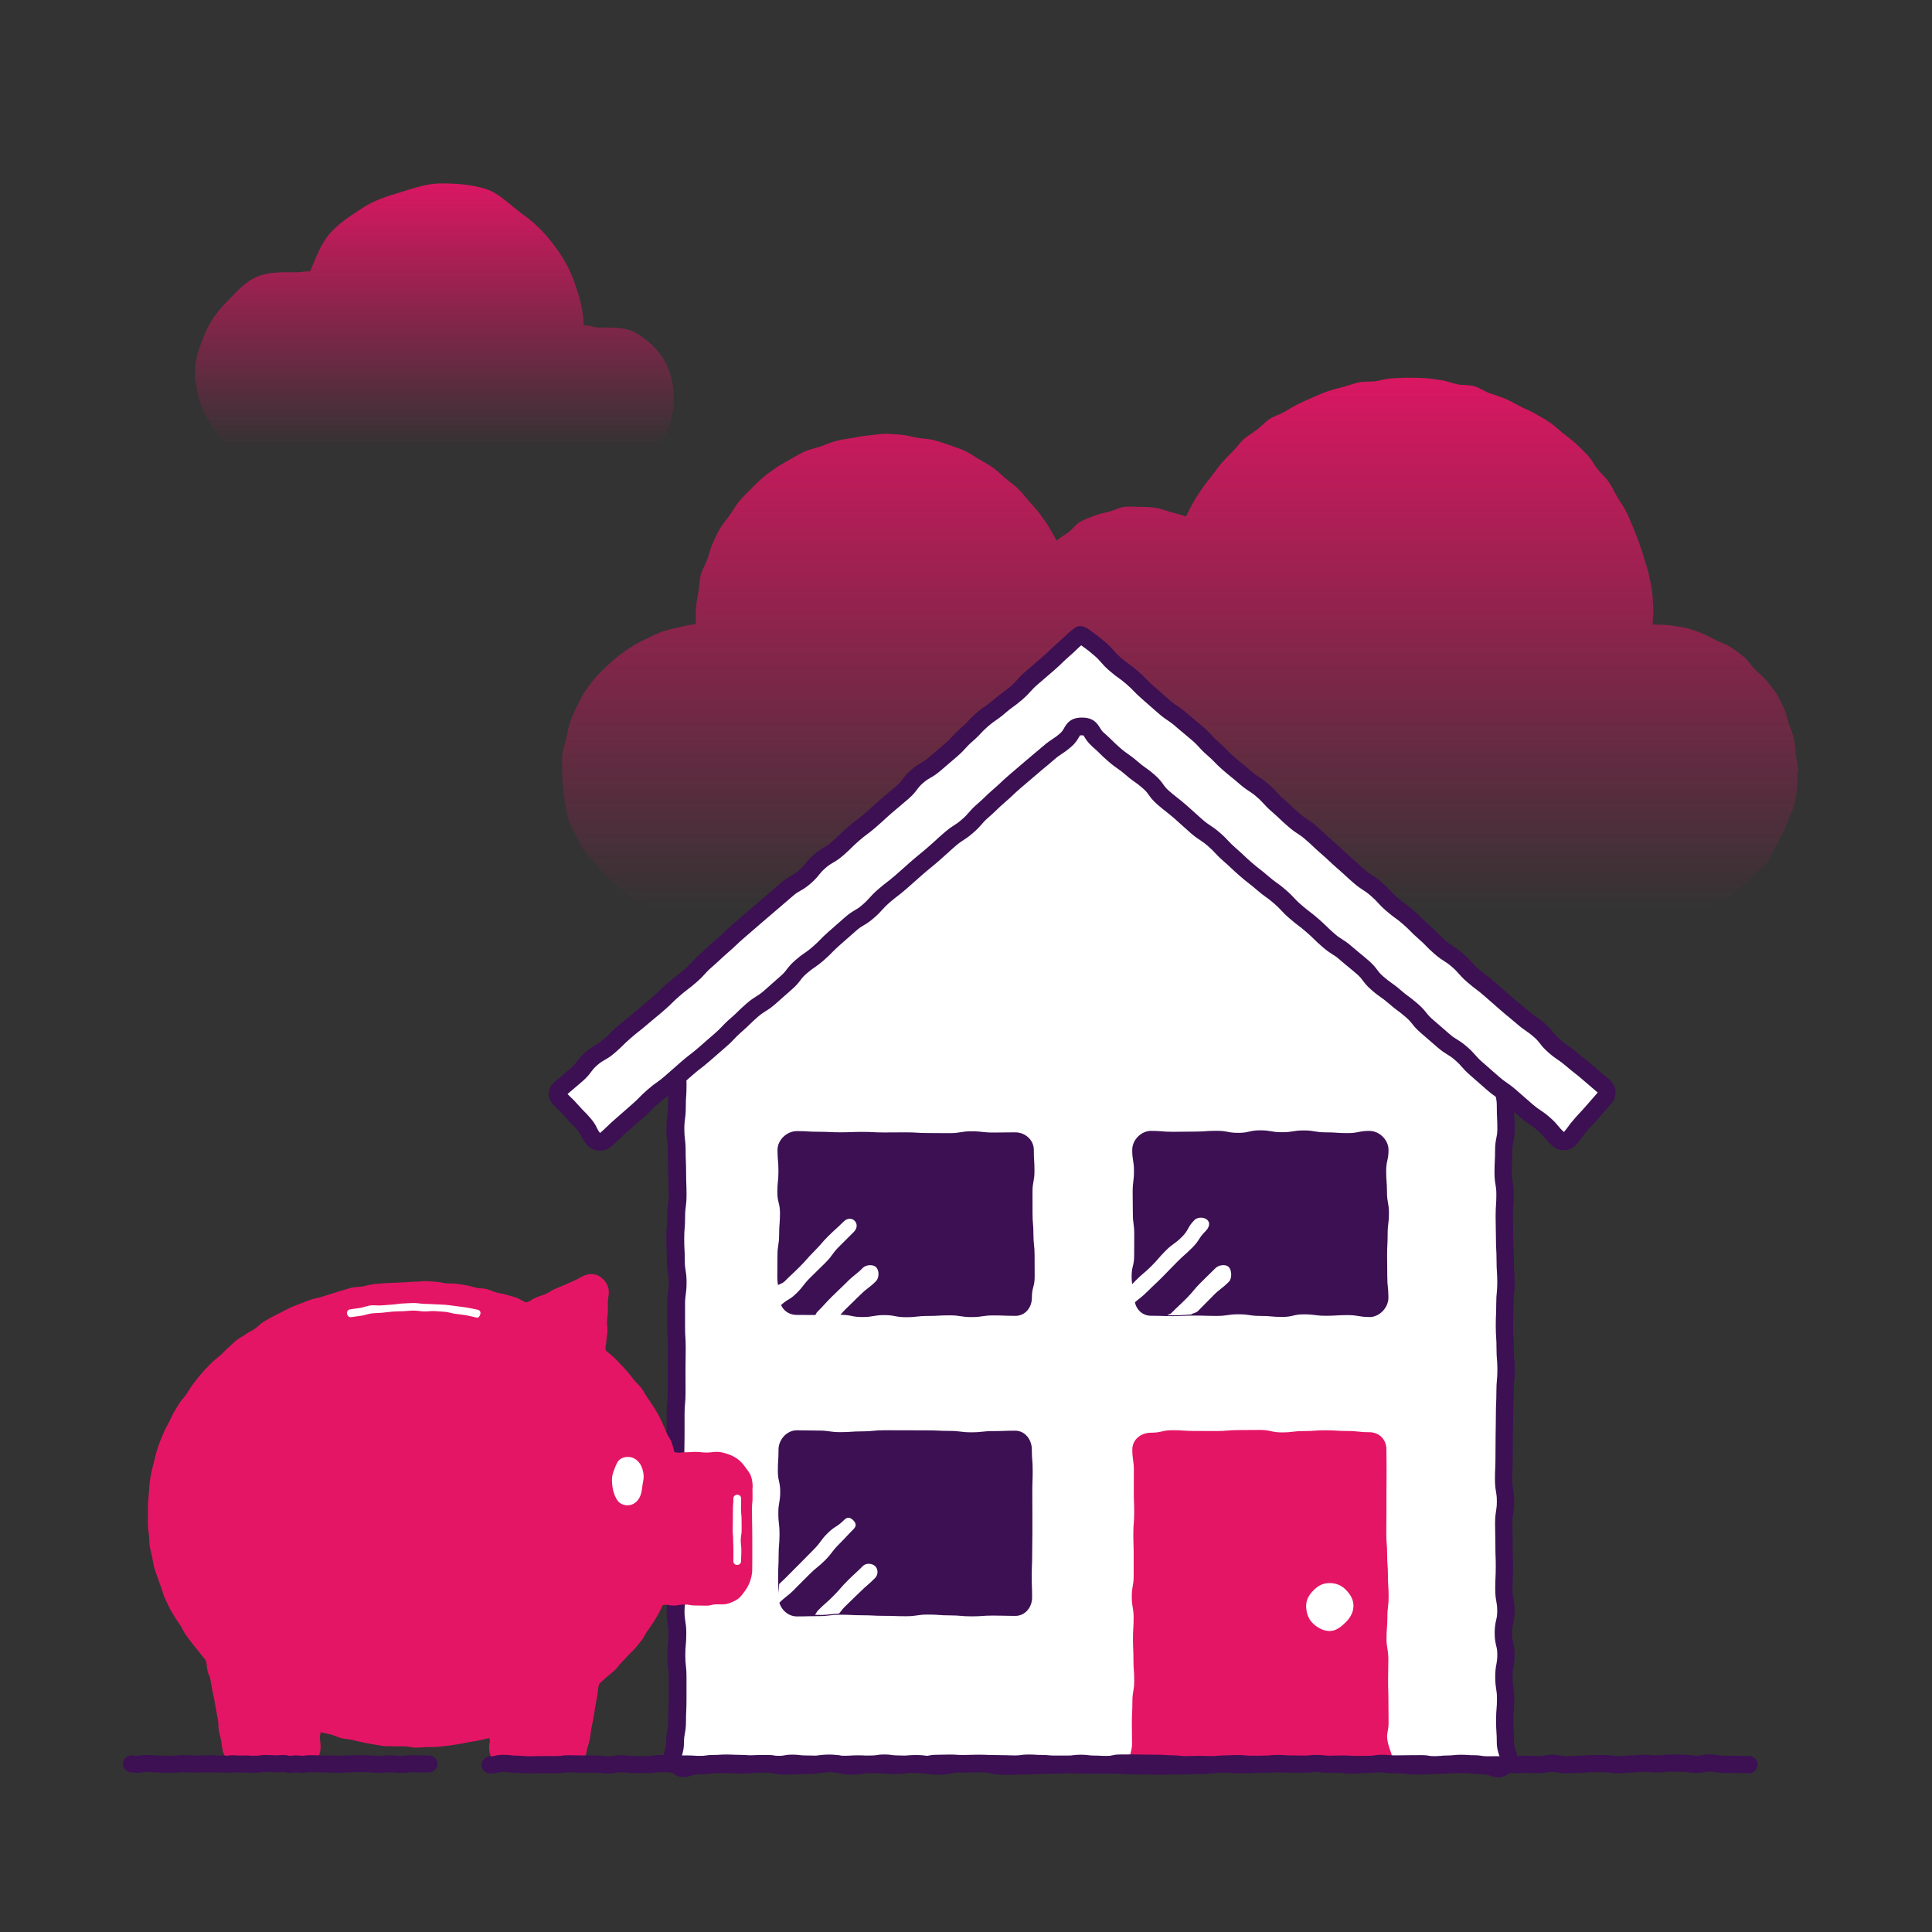 <?xml version="1.0" encoding="UTF-8"?><svg id="uuid-c7bb994c-f653-4749-8ae5-37868a2147a3" xmlns="http://www.w3.org/2000/svg" xmlns:xlink="http://www.w3.org/1999/xlink" viewBox="0 0 500 500"><rect x="0" y="0" width="500" height="500" fill="#333333" stroke="none"/><defs><linearGradient id="uuid-992cdb2a-b72b-461e-9d4d-096c558c4b58" x1="305.41" y1="249.81" x2="305.41" y2="88.68" gradientUnits="userSpaceOnUse"><stop offset=".09" stop-color="#e51565" stop-opacity="0"/><stop offset="1" stop-color="#e51565"/></linearGradient><linearGradient id="uuid-19c2a442-9784-41fb-8a26-902e2318c0f4" x1="112.44" y1="121.43" x2="112.44" y2="42.7" gradientUnits="userSpaceOnUse"><stop offset=".07" stop-color="#e51565" stop-opacity="0"/><stop offset="1" stop-color="#e51565"/></linearGradient></defs><g id="uuid-7491526e-94d7-42a9-ab08-3a338ace9f57"><path d="m427.94,161.6s-.23-.01-.23-.02c0-1.46.25-2.92.15-4.35s-.11-2.92-.31-4.35-.56-2.86-.86-4.28-.81-2.8-1.2-4.19-.89-2.76-1.37-4.12-.99-2.72-1.57-4.05-1.11-2.68-1.77-3.97-1.52-2.47-2.27-3.71-1.3-2.61-2.14-3.8-1.96-2.15-2.88-3.28-1.54-2.51-2.53-3.57-2.04-2.09-3.1-3.08-2.27-1.82-3.4-2.74-2.19-1.92-3.38-2.76-2.5-1.49-3.74-2.24-2.62-1.24-3.91-1.91-2.53-1.4-3.86-1.98-2.72-.96-4.09-1.45-2.59-1.42-3.99-1.81-2.93-.19-4.36-.49-2.78-.89-4.22-1.08-2.87-.43-4.33-.52-2.9-.09-4.36-.09-2.81.08-4.19.17-2.75.56-4.13.74-2.83,0-4.19.28-2.69.81-4.03,1.17-2.71.68-4.03,1.13-2.59,1.06-3.87,1.59-2.56,1.11-3.81,1.73-2.43,1.36-3.63,2.06-2.64,1.05-3.8,1.83-2.11,1.87-3.21,2.72-2.36,1.53-3.41,2.46-1.83,2.13-2.82,3.12-1.98,1.97-2.89,3.02-1.7,2.21-2.55,3.32-1.77,2.15-2.55,3.32-1.57,2.31-2.26,3.53-1.3,2.49-1.92,3.75c-1.25-.54-2.62-.81-3.94-1.18s-2.58-.92-3.95-1.11-2.71-.24-4.1-.24-2.72-.16-4.02.01-2.56.89-3.83,1.23-2.63.55-3.85,1.06-2.56.9-3.7,1.57-1.95,1.88-3,2.69-2.17,1.28-3.11,2.23c-.62-1.28-1.26-2.36-1.98-3.57s-1.59-2.34-2.41-3.49-1.85-2.13-2.77-3.21-1.77-2.2-2.78-3.19-2.17-1.79-3.27-2.69-2.05-1.96-3.21-2.76-2.4-1.49-3.63-2.19-2.37-1.58-3.66-2.17-2.65-1.01-3.98-1.49-2.67-.93-4.05-1.29-2.8-.35-4.2-.59-2.74-.68-4.16-.8-2.81-.25-4.24-.25-2.86.3-4.28.42-2.83.4-4.23.65-2.83.41-4.21.78-2.69.95-4.03,1.43-2.81.71-4.1,1.31-2.55,1.33-3.78,2.05-2.53,1.38-3.7,2.2-2.35,1.67-3.45,2.59-2.09,1.97-3.11,2.99-2.04,2.03-2.96,3.13-1.6,2.39-2.42,3.56-1.82,2.24-2.54,3.48-1.29,2.57-1.89,3.87-.86,2.73-1.36,4.08-1.3,2.58-1.67,3.97-.34,2.85-.58,4.27-.56,2.79-.68,4.23-.02,2.84-.02,4.29c0,.05-.21-.08-.21-.03-1.45.13-2.86.55-4.26.83s-2.83.64-4.19,1.09-2.64,1.17-3.95,1.77-2.58,1.27-3.81,2.02-2.39,1.59-3.53,2.47-2.22,1.82-3.25,2.83-2.1,1.97-3.01,3.09-1.8,2.26-2.58,3.48-1.4,2.51-2.04,3.81-1.2,2.61-1.69,3.98-.72,2.77-1.05,4.18-.8,2.76-.96,4.21-.03,2.86-.03,4.32h-.05c0,1.44.09,2.84.25,4.24s.28,2.83.59,4.21.4,2.86.87,4.2,1.26,2.58,1.87,3.86,1.21,2.59,1.97,3.79,1.87,2.16,2.76,3.27,1.76,2.21,2.77,3.22,2.03,1.96,3.15,2.85,2.02,2.09,3.22,2.85,2.59,1.23,3.88,1.85,2.54,1.31,3.89,1.79,2.74.81,4.14,1.13,2.8.53,4.23.68,2.83.14,4.27.14c2.14,0,2.14-.12,4.28-.12s2.14.38,4.27.38,2.14.03,4.27.03,2.14-.54,4.27-.54,2.14.41,4.28.41,2.14-.39,4.28-.39,2.14.29,4.27.29,2.14.11,4.27.11,2.14-.39,4.28-.39,2.14.51,4.28.51,2.14-.19,4.28-.19,2.14-.14,4.27-.14,2.14.33,4.27.33,2.13-.22,4.27-.22,2.14.01,4.27.01,2.14-.31,4.27-.31,2.14-.05,4.28-.05,2.14.23,4.28.23,2.14.02,4.27.02,2.14-.13,4.27-.13,2.14.03,4.27.03,2.14.4,4.27.4,2.14-.1,4.28-.1,2.14-.2,4.28-.2,2.14-.22,4.27-.22,2.14.39,4.27.39,2.14-.1,4.28-.1,2.14.05,4.28.05,2.14-.29,4.28-.29,2.14.49,4.27.49,2.14-.42,4.28-.42,2.14.33,4.28.33,2.14-.19,4.28-.19,2.14.22,4.28.22,2.14-.47,4.28-.47,2.14.39,4.28.39,2.14-.09,4.28-.09,2.14-.23,4.28-.23,2.14.16,4.28.16,2.14.09,4.28.09,2.14-.05,4.28-.05,2.14.28,4.28.28,2.14-.29,4.28-.29,2.14.03,4.27.03,2.14.21,4.28.21,2.14.04,4.28.04,2.14-.51,4.28-.51,2.14.34,4.28.34,2.14-.08,4.28-.08,2.14-.16,4.28-.16,2.14.28,4.28.28,2.14-.28,4.28-.28,2.14,0,4.28,0,2.14.24,4.28.24,2.14.1,4.28.1,2.14-.32,4.29-.32,2.14.25,4.29.25c1.44,0,2.86-.28,4.26-.44s2.81-.45,4.19-.77,2.71-.83,4.05-1.3,2.73-.83,4-1.44,2.64-1.13,3.84-1.88,2.21-1.81,3.32-2.7,2.09-1.91,3.1-2.91,2.33-1.74,3.22-2.85,1.31-2.56,2.07-3.77,1.39-2.45,2.01-3.73,1.16-2.56,1.63-3.91,1.26-2.58,1.58-3.98.52-2.8.68-4.23.06-2.84.06-4.28h.26c0-1.42-.49-2.8-.64-4.18s-.15-2.82-.45-4.18-.9-2.66-1.35-3.98-.67-2.76-1.27-4.02-1.19-2.58-1.93-3.77-1.71-2.25-2.58-3.36-2.04-1.93-3.02-2.94-1.7-2.29-2.79-3.18-2.21-1.76-3.39-2.53-2.56-1.18-3.82-1.81-2.46-1.37-3.78-1.86-2.64-.99-4.01-1.33-2.77-.5-4.17-.68-2.79-.19-4.21-.22Z" fill="url(#uuid-992cdb2a-b72b-461e-9d4d-096c558c4b58)"/></g><g><path d="m389.65,263.55c1.62,2.33.12,3,.12,5.83,0,2.83-.71,2.83-.71,5.67,0,2.83.08,2.83.08,5.67,0,2.84.53,2.84.53,5.67,0,2.84.14,2.84.14,5.68,0,2.84-.58,2.84-.58,5.67s-.15,2.84-.15,5.67.47,2.84.47,5.67-.2,2.84-.2,5.68.08,2.84.08,5.67c0,2.84.16,2.84.16,5.67,0,2.84.2,2.84.2,5.68,0,2.84-.27,2.84-.27,5.67,0,2.84-.12,2.84-.12,5.68,0,2.84.19,2.84.19,5.67s.23,2.84.23,5.68c0,2.84-.25,2.84-.25,5.68,0,2.84-.13,2.84-.13,5.68,0,2.84-.07,2.84-.07,5.68,0,2.84-.04,2.84-.04,5.68,0,2.84-.13,2.84-.13,5.68,0,2.84.48,2.84.48,5.67,0,2.84-.47,2.84-.47,5.67,0,2.84.07,2.84.07,5.68,0,2.84.09,2.84.09,5.67s-.14,2.84-.14,5.68c0,2.84.52,2.84.52,5.68,0,2.84-.66,2.84-.66,5.68,0,2.84.67,2.84.67,5.68s-.54,2.84-.54,5.68.45,2.84.45,5.68c0,2.84-.23,2.84-.23,5.68,0,2.84.2,2.84.2,5.69,0,2.84,1.88,3.78-.12,5.8-1.98,2-2.93.08-5.74.08-2.82,0-2.82-.3-5.63-.3-2.82,0-2.82.21-5.63.21-2.82,0-2.82.17-5.64.17-2.82,0-2.82-.3-5.64-.3-2.82,0-2.82-.32-5.63-.32s-2.82.36-5.63.36c-2.82,0-2.82-.29-5.64-.29-2.82,0-2.82-.11-5.64-.11-2.82,0-2.82.09-5.64.09q-2.82,0-5.64,0c-2.82,0-2.82.25-5.64.25-2.82,0-2.82-.17-5.64-.17-2.82,0-2.82.35-5.64.35-2.82,0-2.82.14-5.64.14-2.82,0-2.82.04-5.64.04-2.82,0-2.82-.07-5.64-.07-2.82,0-2.82-.18-5.64-.18-2.82,0-2.82.01-5.64.01-2.82,0-2.82-.11-5.64-.11s-2.82.13-5.64.13c-2.82,0-2.82.16-5.64.16-2.82,0-2.82.1-5.64.1s-2.82-.67-5.64-.67-2.82.09-5.64.09c-2.82,0-2.82.55-5.64.55s-2.82-.56-5.64-.56-2.82.38-5.64.38c-2.82,0-2.82-.24-5.64-.24-2.82,0-2.82.4-5.64.4s-2.82-.66-5.64-.66c-2.82,0-2.82.49-5.64.49-2.82,0-2.82.15-5.64.15-2.82,0-2.82-.54-5.64-.54s-2.82.28-5.64.28c-2.82,0-2.82-.13-5.65-.13-2.83,0-2.83.33-5.65.33s-3.64,1.78-5.63-.23c-2-2.01-.4-2.82-.4-5.65,0-2.83.52-2.83.52-5.67,0-2.83.13-2.83.13-5.67q0-2.84,0-5.67c0-2.84-.32-2.84-.32-5.68,0-2.84.25-2.84.25-5.67,0-2.84-.45-2.84-.45-5.67s.54-2.84.54-5.67-.55-2.84-.55-5.68c0-2.84-.07-2.84-.07-5.67,0-2.84.5-2.84.5-5.67,0-2.84-.34-2.84-.34-5.68,0-2.84.18-2.84.18-5.67,0-2.84-.36-2.84-.36-5.68,0-2.84.08-2.84.08-5.67,0-2.84-.01-2.84-.01-5.68,0-2.84.25-2.84.25-5.68s-.03-2.84-.03-5.68c0-2.84.06-2.84.06-5.68,0-2.84-.16-2.84-.16-5.68q0-2.84,0-5.68c0-2.84.39-2.84.39-5.67,0-2.84-.46-2.84-.46-5.67,0-2.84-.15-2.84-.15-5.68,0-2.84.23-2.84.23-5.67,0-2.84.37-2.84.37-5.68,0-2.84-.11-2.84-.11-5.68,0-2.84-.12-2.84-.12-5.68,0-2.84-.34-2.84-.34-5.68,0-2.84.37-2.84.37-5.68,0-2.84.19-2.84.19-5.68,0-2.84-.62-2.84-.62-5.68,0-2.84.25-2.84.25-5.69,0-2.84-1.07-3.09.38-5.54.85-1.44,1.62.63,3.12-.11,2.49-1.23,2.06-1.87,4.13-3.72,2.07-1.85,1.97-1.96,4.04-3.81,2.07-1.85,2.17-1.74,4.24-3.58,2.07-1.85,1.92-2.01,3.99-3.86s2.1-1.81,4.17-3.66c2.07-1.85,2.14-1.77,4.21-3.62s1.99-1.94,4.06-3.79,2.04-1.88,4.11-3.73c2.07-1.85,2.19-1.71,4.25-3.56,2.07-1.85,2.2-1.7,4.26-3.55,2.07-1.85,2.18-1.73,4.25-3.58,2.07-1.85,1.91-2.02,3.98-3.87s2.16-1.75,4.23-3.6c2.07-1.85,1.95-1.98,4.02-3.83,2.07-1.85,2.23-1.67,4.3-3.52,2.07-1.85,1.82-2.13,3.89-3.98s1.95-1.98,4.02-3.83,2.06-1.86,4.13-3.71c2.07-1.85,2.5-1.38,4.57-3.23,2.07-1.85,2.02-1.9,4.09-3.75,2.07-1.85,1.93-2.01,4-3.86s1.95-1.98,4.03-3.83,2.18-1.74,4.25-3.59c2.08-1.85,2.14-1.79,4.21-3.64,2.08-1.85,1.29-3.99,4.08-4s2.12,1.99,4.19,3.84c2.07,1.85,1.84,2.11,3.91,3.96,2.07,1.85,2.33,1.56,4.4,3.4,2.07,1.85,1.87,2.07,3.94,3.91,2.07,1.85,2.12,1.79,4.19,3.64,2.07,1.85,2.16,1.74,4.23,3.59,2.07,1.85,2.02,1.91,4.09,3.76,2.07,1.85,2.15,1.76,4.22,3.61s2.09,1.82,4.15,3.67c2.07,1.85,1.79,2.16,3.86,4s2.53,1.34,4.6,3.19c2.07,1.85,1.72,2.24,3.78,4.09s2.41,1.47,4.48,3.31,1.76,2.2,3.82,4.05c2.07,1.85,2.16,1.75,4.24,3.6,2.07,1.85,1.8,2.15,3.87,4q2.07,1.85,4.15,3.7c2.07,1.85,2.11,1.81,4.18,3.66,2.07,1.85,2.31,1.58,4.39,3.43s1.99,1.94,4.05,3.79c2.07,1.85,1.88,2.07,3.95,3.92,2.07,1.85,2.19,1.72,4.26,3.57,2.07,1.85,2.37,1.52,4.44,3.37,2.08,1.85,1.65,2.33,3.73,4.18,2.08,1.85,1.76,2.53,4.45,3.25,2.2.59,3-1.6,4.13.02Z" fill="#fff"/><path d="m387.76,459.99c-.86,0-1.6-.25-2.17-.45-.6-.2-1.12-.38-1.79-.38-1.53,0-2.34-.09-3.06-.16-.66-.07-1.29-.14-2.57-.14s-1.97.05-2.65.1c-.73.05-1.49.11-2.98.11-1.34,0-2.01.04-2.68.08-.73.04-1.48.09-2.96.09s-2.31-.08-3.06-.16c-.66-.07-1.29-.14-2.58-.14-1.54,0-2.35-.09-3.07-.17-.66-.07-1.28-.14-2.56-.14s-1.85.08-2.53.16c-.73.09-1.55.2-3.11.2s-2.3-.08-3.05-.16c-.67-.07-1.29-.13-2.59-.13-1.46,0-2.18-.03-2.91-.06-.68-.03-1.36-.05-2.73-.05s-2.06.02-2.74.05c-.72.02-1.45.05-2.89.05h-5.64c-1.31,0-1.95.05-2.62.11-.74.07-1.51.13-3.02.13s-2.23-.05-2.96-.09c-.69-.04-1.34-.08-2.68-.08-1.27,0-1.86.07-2.54.16-.73.09-1.55.19-3.1.19-1.35,0-2.03.03-2.71.07-.73.04-1.47.07-2.93.07s-2.09.01-2.79.02c-.71.01-1.43.02-2.86.02s-2.16-.02-2.88-.04c-.69-.02-1.38-.04-2.76-.04-1.48,0-2.24-.05-2.97-.09-.69-.04-1.34-.09-2.68-.09h-5.64c-1.46.01-2.18-.02-2.91-.05-.68-.03-1.36-.05-2.73-.05s-2.03.03-2.71.06c-.73.03-1.46.07-2.93.07-1.35,0-2.02.04-2.69.08-.74.04-1.48.09-2.95.09-1.37,0-2.06.02-2.74.05-.72.02-1.45.05-2.9.05-1.68,0-2.56-.21-3.35-.39-.64-.15-1.15-.27-2.3-.27-1.38,0-2.06.02-2.75.04-.72.02-1.45.04-2.89.04-1.19,0-1.74.11-2.39.23-.76.15-1.62.31-3.25.31s-2.5-.17-3.26-.32c-.64-.13-1.19-.24-2.38-.24-1.26,0-1.84.08-2.52.17-.73.1-1.56.21-3.12.21s-2.27-.07-3.01-.13c-.67-.06-1.31-.11-2.63-.11s-1.83.08-2.5.18c-.73.1-1.57.22-3.14.22-1.68,0-2.56-.21-3.34-.39-.64-.15-1.15-.27-2.3-.27-1.22,0-1.78.1-2.44.21-.75.13-1.6.28-3.21.28-1.35,0-2.03.04-2.7.07-.74.04-1.47.08-2.94.08-1.63,0-2.49-.16-3.25-.31-.64-.12-1.2-.23-2.4-.23-1.3,0-1.93.06-2.6.13-.75.07-1.52.15-3.05.15s-2.19-.03-2.93-.07c-.68-.03-1.36-.06-2.72-.06-1.28,0-1.87.07-2.56.15-.72.09-1.55.18-3.09.18-.69,0-1.19.16-1.78.34-1.29.4-3.23,1.01-5.47-1.24-2.22-2.23-1.7-4.17-1.36-5.46.15-.56.29-1.1.29-1.8,0-1.63.16-2.49.3-3.25.12-.65.22-1.21.22-2.42,0-1.47.04-2.21.07-2.94.03-.68.06-1.36.06-2.73v-5.67c0-1.29-.08-1.92-.15-2.59-.08-.72-.17-1.54-.17-3.09s.07-2.29.14-3.04c.06-.68.12-1.32.12-2.63,0-1.24-.09-1.81-.2-2.48-.12-.75-.26-1.6-.26-3.2s.17-2.5.31-3.27c.12-.65.23-1.21.23-2.41s-.11-1.76-.23-2.4c-.15-.77-.32-1.63-.32-3.27,0-1.39-.02-2.09-.03-2.78-.02-.72-.03-1.44-.03-2.89,0-1.62.15-2.48.29-3.23.12-.66.22-1.22.22-2.44,0-1.28-.07-1.88-.15-2.57-.09-.73-.19-1.55-.19-3.11s.05-2.25.1-2.98c.04-.69.09-1.35.09-2.69,0-1.28-.07-1.87-.16-2.55-.09-.73-.2-1.56-.2-3.12,0-1.45.02-2.18.04-2.9.02-.69.04-1.39.04-2.77s0-2.12,0-2.83c0-.71,0-1.42,0-2.85,0-1.52.07-2.29.14-3.04.06-.68.12-1.32.12-2.63,0-1.41,0-2.11-.01-2.82,0-.72-.01-1.43-.01-2.86s.02-2.17.03-2.89c.02-.7.03-1.39.03-2.79s-.04-2.03-.08-2.71c-.04-.73-.09-1.48-.09-2.97v-5.68c0-1.57.11-2.41.21-3.15.09-.68.17-1.26.17-2.53s-.09-1.81-.2-2.47c-.12-.75-.26-1.6-.26-3.2,0-1.36-.03-2.04-.07-2.72-.04-.74-.08-1.48-.08-2.95s.06-2.28.12-3.02c.06-.68.11-1.33.11-2.65,0-1.57.11-2.4.2-3.13.09-.68.17-1.27.17-2.55,0-1.37-.03-2.06-.05-2.75-.03-.73-.06-1.46-.06-2.93,0-1.37-.03-2.06-.06-2.74-.03-.73-.06-1.47-.06-2.94,0-1.28-.07-1.88-.15-2.57-.09-.73-.19-1.55-.19-3.11s.11-2.4.21-3.14c.09-.68.17-1.27.17-2.54,0-1.5.05-2.26.1-2.99.05-.69.09-1.34.09-2.69,0-1.18-.11-1.7-.26-2.36-.17-.78-.36-1.66-.36-3.33,0-1.52.07-2.29.13-3.04.06-.68.11-1.32.11-2.65,0-.77-.1-1.29-.2-1.8-.29-1.5-.39-2.73.89-4.9.46-.78,1.82-2.46,4.39-1.16.81-.43,1.02-.69,1.46-1.24.38-.48.91-1.13,1.85-1.97.99-.88,1.46-1.35,1.93-1.82.51-.51,1.03-1.02,2.11-1.99,1.08-.97,1.65-1.42,2.22-1.87.52-.41,1.04-.83,2.02-1.71.97-.86,1.4-1.32,1.86-1.8.5-.53,1.02-1.07,2.13-2.06,1.05-.94,1.59-1.4,2.12-1.86.52-.45,1.03-.89,2.05-1.8,1.07-.95,1.62-1.41,2.17-1.86.52-.43,1.04-.86,2.04-1.76,1-.89,1.48-1.36,1.95-1.82.52-.5,1.03-1.01,2.1-1.97,1.02-.91,1.52-1.37,2.02-1.84.52-.48,1.03-.96,2.09-1.89,1.09-.97,1.67-1.43,2.24-1.87.53-.42,1.03-.81,2.01-1.68,1.09-.98,1.68-1.43,2.25-1.88.53-.41,1.04-.8,2.01-1.67,1.08-.97,1.66-1.42,2.23-1.87.52-.41,1.04-.82,2.02-1.7.96-.86,1.39-1.32,1.85-1.8.5-.53,1.02-1.08,2.13-2.07,1.07-.96,1.63-1.42,2.19-1.87.52-.42,1.04-.84,2.03-1.73.98-.87,1.43-1.33,1.9-1.81.5-.51,1.03-1.04,2.12-2.02,1.11-.99,1.71-1.44,2.3-1.88.53-.4,1.04-.78,2-1.64.92-.82,1.29-1.26,1.73-1.77.47-.55,1.01-1.18,2.16-2.21.98-.87,1.43-1.33,1.9-1.81.5-.51,1.03-1.05,2.12-2.02,1.02-.91,1.54-1.38,2.05-1.84.52-.47,1.04-.94,2.09-1.88,1.23-1.1,2.01-1.53,2.7-1.91.57-.31,1.02-.56,1.86-1.32,1.01-.9,1.51-1.37,2-1.84.52-.49,1.03-.97,2.09-1.92.97-.87,1.41-1.33,1.88-1.81.5-.52,1.02-1.07,2.12-2.05.98-.88,1.43-1.34,1.91-1.82.51-.51,1.03-1.04,2.12-2.01,1.08-.97,1.65-1.42,2.22-1.88.52-.41,1.04-.83,2.03-1.71,1.07-.95,1.61-1.41,2.16-1.87.52-.43,1.04-.87,2.05-1.77.48-.43.7-.89.98-1.47.56-1.16,1.5-3.1,4.61-3.11h.01c3.07,0,4.07,1.86,4.66,2.97.29.54.54,1.01,1.04,1.45,1.14,1.02,1.68,1.64,2.15,2.18.44.51.82.95,1.75,1.78.91.82,1.39,1.14,1.95,1.51.61.41,1.3.87,2.45,1.9,1.12,1,1.66,1.6,2.14,2.13.44.49.86.94,1.8,1.79,1.01.9,1.53,1.34,2.05,1.78.54.46,1.08.92,2.14,1.86.99.89,1.51,1.3,2.03,1.72.56.45,1.13.91,2.2,1.87,1.06.95,1.58,1.43,2.09,1.92.49.47.99.93,2,1.83,1,.89,1.52,1.31,2.03,1.74.56.46,1.11.91,2.19,1.87,1.02.91,1.54,1.37,2.06,1.82.53.46,1.05.92,2.09,1.85,1.16,1.04,1.69,1.68,2.16,2.25.42.51.79.95,1.69,1.76.83.74,1.28.98,1.85,1.28.71.37,1.51.8,2.75,1.91,1.19,1.07,1.72,1.75,2.18,2.36.39.51.73.95,1.6,1.73.88.79,1.35,1.07,1.91,1.41.65.39,1.39.84,2.58,1.91,1.18,1.05,1.71,1.72,2.17,2.3.41.51.76.95,1.65,1.75.99.89,1.51,1.31,2.03,1.73.56.45,1.13.91,2.2,1.87,1.16,1.04,1.69,1.68,2.17,2.24.42.51.79.95,1.7,1.76l4.14,3.69c1.02.91,1.54,1.36,2.06,1.8.54.46,1.07.92,2.12,1.86.92.83,1.4,1.15,1.96,1.53.6.41,1.28.87,2.43,1.9,1.07.96,1.59,1.46,2.1,1.97.48.47.95.93,1.95,1.82,1.13,1,1.67,1.6,2.14,2.13.44.49.86.94,1.8,1.79.98.88,1.49,1.27,2.02,1.69.57.45,1.15.91,2.24,1.88.9.8,1.38,1.11,1.93,1.47.63.4,1.34.86,2.51,1.9,1.23,1.1,1.75,1.83,2.2,2.47.38.53.68.95,1.52,1.71.74.66,1.23,1.2,1.58,1.6.64.71.74.82,1.94,1.15.21.06.3.03.8-.19,1.94-.87,3.49-.5,4.61,1.11,1.63,2.34,1.17,4.04.83,5.29-.16.59-.3,1.11-.3,1.85,0,1.7-.23,2.6-.43,3.39-.16.64-.29,1.14-.29,2.28,0,1.39.02,2.08.04,2.77.02.72.04,1.45.04,2.9,0,1.21.1,1.77.22,2.42.14.76.3,1.62.3,3.25,0,1.36.03,2.04.07,2.73.04.74.07,1.48.07,2.95,0,1.65-.18,2.53-.34,3.3-.14.66-.25,1.19-.25,2.38,0,1.48-.04,2.22-.08,2.96-.04.68-.07,1.36-.07,2.71,0,1.23.1,1.8.21,2.46.13.75.27,1.6.27,3.21,0,1.5-.05,2.26-.1,3-.05.69-.09,1.34-.09,2.68s.02,2.08.04,2.78c.02.72.04,1.45.04,2.9,0,1.36.04,2.03.08,2.71.04.74.08,1.48.08,2.96,0,1.34.05,1.99.09,2.68.05.74.1,1.5.1,3s-.07,2.3-.15,3.05c-.06.67-.12,1.31-.12,2.62,0,1.47-.03,2.2-.06,2.93-.03.69-.06,1.37-.06,2.74s.04,1.99.09,2.68c.05.74.1,1.5.1,2.99,0,1.33.05,1.97.11,2.66.06.74.12,1.51.12,3.02s-.07,2.29-.14,3.04c-.06.68-.12,1.32-.12,2.64,0,1.47-.03,2.21-.07,2.94-.03.68-.06,1.37-.06,2.73,0,1.45-.02,2.17-.04,2.89-.02.7-.03,1.39-.03,2.78s-.01,2.15-.02,2.87c-.01.7-.02,1.4-.02,2.8s-.03,2.21-.07,2.94c-.03.68-.06,1.37-.06,2.74,0,1.23.1,1.79.21,2.45.13.75.28,1.61.28,3.22s-.14,2.46-.26,3.21c-.11.66-.2,1.23-.2,2.47,0,1.39.02,2.09.04,2.78.02.72.04,1.45.04,2.9s.02,2.07.05,2.76c.03.73.05,1.46.05,2.91s-.04,2.21-.07,2.95c-.03.68-.07,1.36-.07,2.73,0,1.21.1,1.77.22,2.43.14.76.3,1.63.3,3.25s-.21,2.57-.39,3.35c-.15.65-.27,1.17-.27,2.32s.12,1.66.28,2.31c.19.79.4,1.68.4,3.37s-.16,2.5-.31,3.26c-.12.65-.23,1.21-.23,2.42s.09,1.81.2,2.48c.12.75.25,1.6.25,3.2,0,1.51-.06,2.28-.12,3.02-.06.68-.11,1.33-.11,2.66s.05,2,.09,2.69c.05.74.1,1.5.1,3,0,.69.17,1.22.37,1.82.41,1.24,1.09,3.32-1.15,5.58-1.22,1.23-2.38,1.58-3.4,1.58Zm-.16-4.53h0,0Zm-9.44-1.16c1.53,0,2.34.09,3.06.16.66.07,1.29.14,2.57.14,1.43,0,2.49.36,3.26.62.2.07.46.16.62.19.05-.04.13-.11.25-.22.23-.23.28-.35.28-.35h0s-.14-.35-.23-.6c-.25-.77-.6-1.82-.6-3.25,0-1.34-.05-2-.09-2.69-.05-.74-.1-1.5-.1-3s.06-2.28.12-3.02c.06-.68.11-1.33.11-2.66,0-1.24-.09-1.81-.2-2.48-.12-.75-.25-1.6-.25-3.2s.16-2.5.31-3.26c.12-.65.23-1.21.23-2.42s-.12-1.67-.28-2.31c-.19-.79-.4-1.68-.4-3.36s.21-2.57.39-3.35c.15-.65.27-1.17.27-2.32s-.1-1.77-.22-2.42c-.14-.76-.3-1.63-.3-3.25,0-1.48.04-2.21.07-2.95.03-.68.07-1.36.07-2.73s-.02-2.07-.05-2.76c-.03-.73-.05-1.46-.05-2.91s-.02-2.09-.04-2.78c-.02-.72-.04-1.45-.04-2.9,0-1.6.14-2.46.26-3.21.11-.66.2-1.23.2-2.47s-.1-1.79-.21-2.45c-.13-.75-.28-1.61-.28-3.22,0-1.47.03-2.21.07-2.94.03-.68.06-1.37.06-2.74,0-1.44.01-2.15.02-2.87.01-.7.02-1.4.02-2.8s.02-2.17.04-2.89c.02-.7.03-1.39.03-2.78,0-1.47.03-2.21.07-2.94.03-.68.06-1.37.06-2.73,0-1.52.07-2.29.14-3.04.06-.68.12-1.32.12-2.64s-.05-1.97-.11-2.66c-.06-.74-.12-1.51-.12-3.02,0-1.34-.04-1.99-.09-2.68-.05-.74-.1-1.5-.1-2.99s.03-2.2.06-2.93c.03-.69.06-1.37.06-2.74,0-1.53.07-2.3.15-3.05.06-.67.12-1.31.12-2.62s-.05-1.99-.09-2.68c-.05-.74-.1-1.5-.1-3,0-1.36-.04-2.03-.08-2.71-.04-.74-.08-1.48-.08-2.96,0-1.39-.02-2.08-.04-2.78-.02-.72-.04-1.45-.04-2.9s.05-2.26.1-3c.05-.69.09-1.34.09-2.68,0-1.23-.1-1.8-.21-2.46-.13-.75-.27-1.6-.27-3.21,0-1.48.04-2.22.08-2.96.04-.68.07-1.36.07-2.71,0-1.65.18-2.52.34-3.3.14-.66.25-1.19.25-2.38,0-1.36-.03-2.04-.07-2.73-.04-.74-.07-1.48-.07-2.95,0-1.21-.1-1.77-.22-2.42-.14-.76-.3-1.62-.3-3.25,0-1.39-.02-2.08-.04-2.77-.02-.72-.04-1.45-.04-2.9,0-1.7.23-2.6.43-3.39.16-.64.29-1.14.29-2.28,0-1.35.27-2.33.46-3.05.1-.37.16-.59.16-.76-.76.28-1.84.52-3.18.16-2.34-.63-3.13-1.37-4.15-2.51-.33-.37-.67-.75-1.22-1.24-1.23-1.1-1.75-1.83-2.2-2.47-.38-.53-.68-.95-1.52-1.71-.9-.81-1.38-1.11-1.93-1.47-.63-.4-1.34-.86-2.51-1.9-.98-.88-1.49-1.28-2.02-1.7-.56-.44-1.15-.9-2.24-1.88-1.12-1-1.66-1.6-2.14-2.12-.44-.49-.86-.95-1.81-1.79-1.07-.96-1.59-1.46-2.1-1.96-.48-.47-.96-.94-1.95-1.83-.92-.83-1.4-1.15-1.96-1.53-.6-.41-1.28-.87-2.43-1.9-1.02-.91-1.54-1.35-2.06-1.8-.54-.46-1.07-.92-2.12-1.86l-4.14-3.7c-1.16-1.04-1.69-1.68-2.16-2.24-.43-.51-.79-.95-1.7-1.76-.99-.89-1.51-1.3-2.03-1.72-.56-.45-1.13-.91-2.21-1.87-1.18-1.05-1.71-1.72-2.18-2.3-.41-.51-.76-.95-1.65-1.74-.88-.78-1.35-1.07-1.91-1.41-.65-.39-1.39-.84-2.58-1.91-1.19-1.07-1.72-1.75-2.18-2.36-.39-.51-.73-.95-1.6-1.73-.83-.74-1.28-.98-1.85-1.28-.71-.37-1.51-.8-2.75-1.91-1.16-1.04-1.69-1.68-2.16-2.25-.42-.51-.79-.95-1.69-1.76-1.02-.91-1.54-1.37-2.06-1.82-.53-.46-1.05-.92-2.09-1.85-1-.89-1.52-1.31-2.03-1.74-.56-.46-1.11-.91-2.19-1.87-1.06-.95-1.58-1.43-2.09-1.92-.49-.47-.99-.93-2-1.83-.99-.88-1.51-1.3-2.03-1.72-.56-.45-1.13-.91-2.2-1.87-1.01-.91-1.53-1.34-2.05-1.78-.54-.46-1.08-.92-2.14-1.86-1.12-1-1.66-1.6-2.14-2.13-.44-.49-.86-.94-1.8-1.79-.91-.82-1.39-1.14-1.95-1.51-.61-.41-1.3-.87-2.45-1.9-1.14-1.02-1.68-1.64-2.15-2.18-.44-.51-.82-.95-1.75-1.78-1.09-.98-1.63-1.97-2.02-2.69-.1-.18-.23-.43-.31-.55-.06-.01-.2-.01-.34-.02-.11,0-.19,0-.25.01-.08.13-.18.35-.26.51-.36.74-.89,1.86-2.05,2.89-1.06.95-1.61,1.41-2.16,1.87-.52.44-1.04.87-2.05,1.77-1.08.97-1.65,1.42-2.22,1.88-.52.41-1.04.83-2.03,1.71-.98.88-1.43,1.33-1.91,1.82-.51.51-1.03,1.04-2.12,2.02-.97.87-1.41,1.32-1.87,1.81-.5.52-1.03,1.07-2.13,2.05-1.01.9-1.51,1.37-2,1.83-.52.49-1.03.97-2.09,1.92-1.23,1.1-2.01,1.53-2.7,1.91-.57.31-1.02.56-1.86,1.32-1.04.93-1.55,1.39-2.06,1.86-.51.47-1.03.93-2.07,1.86-.98.88-1.43,1.33-1.9,1.82-.5.51-1.03,1.04-2.12,2.02-.92.82-1.3,1.26-1.73,1.77-.47.55-1.01,1.18-2.16,2.21-1.11.99-1.71,1.44-2.3,1.88-.53.4-1.04.78-2,1.64-.98.88-1.43,1.33-1.9,1.81-.5.51-1.03,1.04-2.12,2.02-1.07.96-1.63,1.42-2.19,1.87-.52.42-1.04.84-2.03,1.73-.96.86-1.39,1.32-1.85,1.8-.5.53-1.02,1.08-2.13,2.07-1.09.97-1.67,1.43-2.23,1.88-.52.41-1.04.82-2.02,1.7-1.09.98-1.68,1.43-2.25,1.88-.53.41-1.04.8-2.01,1.67-1.09.97-1.67,1.43-2.24,1.87-.53.42-1.03.81-2.01,1.69-1.02.91-1.53,1.38-2.03,1.84-.52.48-1.03.95-2.08,1.89-1,.89-1.48,1.36-1.96,1.83-.51.5-1.03,1.01-2.1,1.96-1.07.95-1.62,1.41-2.17,1.87-.52.43-1.04.86-2.04,1.76-1.05.94-1.58,1.4-2.11,1.85-.52.45-1.04.89-2.06,1.81-.97.86-1.4,1.32-1.87,1.81-.5.53-1.02,1.07-2.12,2.05-1.08.97-1.65,1.42-2.21,1.87-.52.41-1.04.83-2.03,1.71-.99.88-1.46,1.35-1.93,1.82-.51.51-1.03,1.02-2.11,1.99-.65.58-.98.99-1.33,1.42-.78.97-1.47,1.73-3.31,2.64-1,.5-1.9.46-2.6.29,0,.17.04.37.1.67.12.61.28,1.45.28,2.65,0,1.52-.07,2.29-.13,3.04-.06.68-.11,1.32-.11,2.65,0,1.18.11,1.7.26,2.36.17.78.36,1.66.36,3.33,0,1.5-.05,2.26-.1,2.99-.05.69-.09,1.34-.09,2.69,0,1.57-.11,2.4-.21,3.14-.09.68-.17,1.27-.17,2.54s.07,1.88.15,2.57c.09.73.19,1.55.19,3.11,0,1.37.03,2.06.06,2.74.03.73.06,1.47.06,2.94,0,1.38.03,2.06.05,2.75.03.73.06,1.46.06,2.93,0,1.57-.11,2.4-.2,3.13-.09.68-.17,1.27-.17,2.55,0,1.51-.06,2.28-.12,3.02-.06.68-.11,1.33-.11,2.66s.03,2.04.07,2.72c.04.74.08,1.48.08,2.95,0,1.23.09,1.81.2,2.47.12.75.26,1.6.26,3.2s-.12,2.41-.22,3.15c-.09.68-.17,1.26-.17,2.53v5.68c0,1.35.04,2.03.08,2.71.04.73.09,1.48.09,2.97s-.02,2.17-.03,2.89c-.02.7-.03,1.39-.03,2.79s0,2.11.01,2.82c0,.72.01,1.43.01,2.86,0,1.52-.07,2.29-.14,3.04-.06.68-.12,1.32-.12,2.63,0,1.41,0,2.12,0,2.83,0,.71,0,1.42,0,2.85s-.02,2.17-.04,2.9c-.02.69-.04,1.39-.04,2.78,0,1.28.07,1.87.16,2.55.09.73.2,1.56.2,3.12s-.05,2.25-.1,2.98c-.04.69-.09,1.35-.09,2.69s.07,1.88.15,2.57c.09.73.19,1.55.19,3.11s-.15,2.48-.29,3.23c-.12.66-.22,1.22-.22,2.44,0,1.39.02,2.09.03,2.78.02.72.03,1.44.03,2.89,0,1.2.11,1.76.23,2.4.15.77.32,1.63.32,3.27s-.17,2.5-.31,3.27c-.12.65-.23,1.21-.23,2.41s.09,1.81.2,2.48c.12.75.26,1.6.26,3.19s-.07,2.29-.14,3.04c-.06.68-.12,1.32-.12,2.63s.07,1.92.14,2.59c.08.72.17,1.54.17,3.09v5.67c0,1.47-.03,2.21-.06,2.94-.03.68-.07,1.36-.07,2.73,0,1.63-.16,2.49-.3,3.25-.12.65-.22,1.21-.22,2.42,0,1.3-.26,2.27-.45,2.98-.06.24-.15.56-.16.68.02,0,.1.14.34.38.14.14.25.22.31.27.14-.03.39-.11.57-.17.74-.23,1.75-.55,3.14-.55,1.28,0,1.87-.07,2.56-.15.72-.09,1.55-.18,3.09-.18,1.46,0,2.19.03,2.93.07.68.03,1.36.06,2.72.06s1.93-.06,2.6-.13c.75-.07,1.52-.15,3.05-.15,1.63,0,2.49.16,3.25.31.64.12,1.2.23,2.39.23,1.35,0,2.03-.04,2.7-.07.74-.04,1.47-.08,2.94-.08,1.22,0,1.78-.1,2.44-.21.75-.13,1.6-.28,3.21-.28s2.56.21,3.34.39c.64.15,1.15.27,2.3.27,1.25,0,1.83-.08,2.5-.18.74-.1,1.57-.22,3.14-.22s2.27.07,3.01.13c.67.06,1.31.11,2.63.11s1.84-.08,2.52-.17c.73-.1,1.56-.21,3.12-.21s2.5.17,3.26.32c.64.13,1.19.24,2.38.24s1.74-.11,2.39-.23c.76-.15,1.62-.31,3.25-.31,1.38,0,2.06-.02,2.75-.04.72-.02,1.45-.04,2.89-.04,1.68,0,2.56.21,3.35.39.64.15,1.15.27,2.3.27,1.37,0,2.06-.02,2.74-.05.72-.02,1.45-.05,2.9-.05,1.35,0,2.02-.04,2.69-.08.74-.04,1.48-.09,2.95-.09,1.36,0,2.03-.03,2.71-.06.73-.03,1.46-.07,2.93-.07s2.18.03,2.91.06c.68.03,1.36.05,2.73.05h5.64c1.48-.01,2.24.04,2.97.08.69.04,1.34.09,2.68.09,1.44,0,2.16.02,2.88.04.69.02,1.38.04,2.76.04s2.09-.01,2.79-.02c.71-.01,1.43-.02,2.86-.02,1.35,0,2.03-.03,2.71-.07.73-.04,1.47-.07,2.93-.07,1.27,0,1.85-.07,2.54-.16.73-.09,1.55-.19,3.1-.19s2.23.05,2.96.09c.69.04,1.34.08,2.68.08s1.95-.06,2.62-.11c.74-.07,1.51-.13,3.02-.13h5.64c1.37,0,2.06-.02,2.74-.04.72-.02,1.45-.05,2.89-.05s2.18.03,2.91.06c.68.03,1.36.05,2.73.05,1.53,0,2.3.08,3.05.16.67.07,1.29.13,2.59.13s1.85-.08,2.53-.16c.73-.09,1.55-.2,3.11-.2s2.35.09,3.07.17c.66.07,1.28.14,2.56.14,1.53,0,2.34.09,3.06.16.66.07,1.29.14,2.58.14s2.01-.04,2.68-.08c.73-.04,1.48-.09,2.96-.09,1.33,0,1.97-.05,2.65-.1.73-.05,1.49-.11,2.98-.11Z" fill="#3c1053"/></g><path d="m359.32,456.94c-1.94,1.93-2.98.05-5.72.05-2.74,0-2.74-.37-5.49-.37-2.74,0-2.74-.18-5.48-.18-2.74,0-2.74.34-5.49.34-2.74,0-2.74-.45-5.49-.45s-2.74.03-5.49.03c-2.74,0-2.74.14-5.49.14-2.74,0-2.74.16-5.49.16-2.74,0-2.74.01-5.49.01-2.75,0-2.75-.09-5.49-.09-2.75,0-2.75.34-5.5.34s-3.29,1.45-5.24-.48c-1.93-1.91-.49-2.46-.49-5.18,0-2.71-.05-2.71-.05-5.43,0-2.72.14-2.72.14-5.43,0-2.72.47-2.72.47-5.43,0-2.72-.2-2.72-.2-5.44,0-2.72-.12-2.72-.12-5.43,0-2.72.17-2.72.17-5.43s-.48-2.72-.48-5.44c0-2.72.49-2.72.49-5.44s0-2.72,0-5.44c0-2.72-.09-2.72-.09-5.44,0-2.72.22-2.72.22-5.44,0-2.72-.1-2.72-.1-5.44s.02-2.72.02-5.45c0-2.72-.4-2.72-.4-5.45,0-2.58,2.24-4.35,4.82-4.35,2.82,0,2.82-.65,5.64-.65s2.82.2,5.65.2,2.82.02,5.65.02,2.82-.25,5.65-.25,2.82-.04,5.65-.04,2.82.64,5.65.64,2.82-.34,5.65-.34,2.83-.21,5.65-.21,2.83.19,5.66.19,2.83.31,5.66.31c2.58,0,4.43,1.88,4.43,4.46,0,2.72.04,2.72.04,5.43,0,2.71-.03,2.71-.03,5.43,0,2.72,0,2.72,0,5.43,0,2.72-.04,2.72-.04,5.43,0,2.72.22,2.72.22,5.44,0,2.72.2,2.72.2,5.43,0,2.72.18,2.72.18,5.43s-.32,2.72-.32,5.44-.22,2.72-.22,5.44.47,2.72.47,5.44c0,2.72-.07,2.72-.07,5.44s.09,2.72.09,5.44.04,2.72.04,5.44-.76,2.75-.14,5.4c.7,2.96,2,3.81.06,5.73Z" fill="#e51565"/><path d="m262.73,418.19c-2.82,0-2.82-.08-5.64-.08-2.82,0-2.82.2-5.65.2-2.82,0-2.82-.25-5.65-.25-2.82,0-2.82-.21-5.65-.21-2.82,0-2.82.43-5.65.43-2.82,0-2.82-.1-5.65-.1-2.82,0-2.82-.15-5.65-.15-2.83,0-2.83-.14-5.65-.14-2.83,0-2.83.36-5.66.36-2.83,0-2.83.08-5.66.08-2.58,0-4.73-2.34-4.73-4.92,0-2.73-.11-2.73-.11-5.46,0-2.73.13-2.73.13-5.46,0-2.73.23-2.73.23-5.46,0-2.73-.31-2.73-.31-5.46,0-2.73.49-2.73.49-5.47,0-2.73-.61-2.73-.61-5.47,0-2.73.17-2.73.17-5.47,0-2.58,2.15-5,4.73-5,2.82,0,2.82.07,5.64.07s2.82.41,5.65.41,2.82-.2,5.65-.2,2.82-.29,5.65-.29,2.82.01,5.65.01,2.82.02,5.65.02,2.82.14,5.65.14,2.83.36,5.65.36,2.83-.31,5.66-.31,2.83-.11,5.66-.11c2.58,0,4.32,2.32,4.32,4.9,0,2.73.22,2.73.22,5.46,0,2.73-.1,2.73-.1,5.46,0,2.73.02,2.73.02,5.46q0,2.73,0,5.46c0,2.73-.06,2.73-.06,5.47,0,2.73-.11,2.73-.11,5.47,0,2.73.1,2.73.1,5.47,0,2.58-1.81,4.79-4.39,4.79Z" fill="#3c1053"/><path d="m262.73,340.54c-2.82,0-2.82-.11-5.64-.11-2.82,0-2.82.43-5.65.43-2.82,0-2.82-.45-5.65-.45s-2.82.16-5.65.16c-2.82,0-2.82.32-5.65.32-2.82,0-2.82-.54-5.65-.54-2.82,0-2.82.5-5.65.5-2.83,0-2.83-.58-5.65-.58-2.83,0-2.83.06-5.66.06-2.83,0-2.83-.03-5.66-.03-2.58,0-4.46-1.88-4.46-4.46,0-2.73-.59-2.73-.59-5.46s.04-2.73.04-5.46c0-2.73.43-2.73.43-5.46,0-2.73.22-2.73.22-5.46,0-2.73-.68-2.73-.68-5.47,0-2.73.28-2.73.28-5.47s-.24-2.73-.24-5.47c0-2.58,2.43-4.86,5.01-4.86,2.82,0,2.82.17,5.64.17s2.82.14,5.65.14,2.82-.11,5.65-.11,2.82.15,5.65.15,2.82-.03,5.65-.03,2.82.18,5.65.18,2.82.03,5.65.03,2.83-.48,5.65-.48,2.83.32,5.66.32,2.83-.05,5.66-.05c2.58,0,4.81,1.96,4.81,4.54,0,2.73.17,2.73.17,5.46,0,2.73-.51,2.73-.51,5.46,0,2.73.01,2.73.01,5.46,0,2.73.23,2.73.23,5.46,0,2.73.3,2.73.3,5.47,0,2.73.02,2.73.02,5.47s-.72,2.73-.72,5.47c0,2.58-1.73,4.71-4.31,4.71Z" fill="#3c1053"/><path d="m354.41,340.84c-2.82,0-2.82-.49-5.64-.49-2.82,0-2.82.17-5.65.17s-2.82-.37-5.65-.37c-2.82,0-2.82.67-5.65.67-2.82,0-2.82-.26-5.65-.26-2.82,0-2.82-.42-5.65-.42-2.82,0-2.82.42-5.65.42-2.83,0-2.83-.09-5.65-.09-2.83,0-2.83.14-5.66.14s-2.83-.09-5.66-.09c-2.58,0-4.32-2.1-4.32-4.68,0-2.73-.72-2.73-.72-5.46s.66-2.73.66-5.46c0-2.73.02-2.73.02-5.46,0-2.73-.36-2.73-.36-5.46,0-2.73-.05-2.73-.05-5.47s.34-2.73.34-5.47-.45-2.73-.45-5.47c0-2.58,2.3-4.92,4.88-4.92,2.82,0,2.82.24,5.64.24s2.82-.05,5.65-.05,2.82-.21,5.65-.21,2.82.53,5.65.53,2.82-.65,5.65-.65,2.82.49,5.65.49,2.82-.46,5.65-.46,2.83.49,5.65.49,2.83.2,5.66.2,2.83-.57,5.66-.57c2.58,0,4.94,2.33,4.94,4.92,0,2.73-.61,2.73-.61,5.46s.21,2.73.21,5.46c0,2.73.51,2.73.51,5.46,0,2.73-.34,2.73-.34,5.46,0,2.73-.14,2.73-.14,5.47,0,2.73.05,2.73.05,5.47s.29,2.73.29,5.47c0,2.58-2.32,5.01-4.9,5.01Z" fill="#3c1053"/><g><path d="m415.34,284.1q-1.54,1.77-3.09,3.54c-1.54,1.78-1.61,1.72-3.15,3.49-1.54,1.78-1.39,1.9-2.93,3.68-.64.75-1.97.83-2.7.19-2.13-1.85-1.81-2.21-3.94-4.06-2.13-1.85-2.37-1.56-4.5-3.41-2.13-1.85-2.11-1.87-4.24-3.72-2.13-1.85-2.34-1.61-4.47-3.46-2.13-1.85-2.11-1.87-4.23-3.72-2.13-1.85-1.87-2.15-4-4s-2.44-1.49-4.57-3.34q-2.13-1.85-4.26-3.69c-2.13-1.85-1.78-2.25-3.91-4.1-2.13-1.85-2.27-1.68-4.4-3.53-2.13-1.85-2.31-1.64-4.44-3.49-2.13-1.85-1.72-2.32-3.85-4.17-2.13-1.84-2.19-1.78-4.31-3.62-2.13-1.85-2.41-1.52-4.54-3.36-2.13-1.85-2.01-1.98-4.14-3.83-2.13-1.85-2.24-1.71-4.37-3.56-2.13-1.85-1.93-2.08-4.07-3.92-2.13-1.85-2.31-1.64-4.44-3.49-2.13-1.85-2.23-1.73-4.36-3.58-2.13-1.85-2.05-1.94-4.18-3.79-2.13-1.85-1.93-2.09-4.06-3.93-2.13-1.85-2.38-1.56-4.52-3.41-2.13-1.85-2.07-1.92-4.21-3.77-2.13-1.85-2.23-1.73-4.36-3.58s-1.68-2.37-3.81-4.22c-2.13-1.85-2.32-1.64-4.45-3.49-2.13-1.85-2.33-1.62-4.47-3.47-2.14-1.85-2.01-2-4.15-3.85-2.14-1.85-1.41-3.43-4.23-3.43-2.82,0-2.02,1.65-4.15,3.5-2.13,1.85-2.38,1.56-4.51,3.4-2.13,1.85-2.18,1.79-4.31,3.64-2.13,1.85-2.16,1.82-4.29,3.66-2.13,1.85-2.05,1.93-4.18,3.78-2.13,1.85-2.02,1.97-4.15,3.82-2.13,1.85-1.86,2.16-3.99,4.01-2.13,1.85-2.4,1.53-4.53,3.38-2.13,1.85-2.08,1.91-4.21,3.75-2.13,1.85-2.19,1.78-4.32,3.63-2.13,1.85-2.1,1.89-4.23,3.74-2.13,1.85-2.25,1.71-4.38,3.56-2.13,1.84-1.89,2.12-4.01,3.97-2.13,1.85-2.47,1.45-4.6,3.3s-2.11,1.88-4.24,3.72c-2.13,1.85-1.96,2.04-4.09,3.88-2.13,1.85-2.34,1.6-4.47,3.45-2.13,1.85-1.74,2.3-3.87,4.14-2.13,1.85-2.09,1.89-4.22,3.74-2.13,1.85-2.43,1.5-4.56,3.35-2.13,1.85-2.01,1.98-4.15,3.83-2.13,1.85-1.94,2.07-4.08,3.92-2.13,1.85-2.12,1.86-4.25,3.71-2.13,1.85-2.24,1.72-4.37,3.57-2.13,1.85-2.11,1.87-4.24,3.72-2.13,1.85-2.31,1.64-4.44,3.49-2.13,1.85-1.98,2.02-4.12,3.87-2.14,1.85-2.12,1.87-4.26,3.73-2.14,1.85-2.03,1.97-4.17,3.82-.75.64-2.26.51-2.9-.24-1.54-1.77-1.05-2.19-2.59-3.97-1.54-1.78-1.66-1.67-3.2-3.45-1.54-1.78-1.71-1.62-3.26-3.4-.64-.73-.38-1.68.36-2.31,2.11-1.82,2.13-1.79,4.24-3.62,2.11-1.83,1.69-2.31,3.79-4.14,2.11-1.83,2.48-1.4,4.59-3.22,2.11-1.83,1.98-1.97,4.09-3.8,2.11-1.83,2.2-1.72,4.31-3.54,2.11-1.83,2.16-1.76,4.27-3.59,2.11-1.83,1.99-1.96,4.1-3.79,2.11-1.83,2.22-1.69,4.33-3.52,2.11-1.83,1.88-2.09,3.99-3.92,2.11-1.83,2.03-1.91,4.14-3.74,2.11-1.83,2.02-1.93,4.12-3.75q2.11-1.83,4.21-3.65c2.11-1.83,2.13-1.8,4.24-3.63s2.13-1.8,4.24-3.63c2.11-1.83,2.49-1.39,4.59-3.21,2.1-1.82,1.77-2.21,3.87-4.03s2.46-1.42,4.57-3.24c2.11-1.83,1.98-1.97,4.09-3.8,2.11-1.83,2.24-1.67,4.35-3.49,2.11-1.83,2.05-1.89,4.16-3.72,2.11-1.83,2.15-1.78,4.25-3.61,2.11-1.83,1.7-2.3,3.81-4.13s2.48-1.4,4.58-3.23,2.14-1.8,4.24-3.63c2.11-1.83,1.88-2.09,3.99-3.92s1.91-2.06,4.02-3.89,2.32-1.58,4.43-3.41c2.11-1.83,2.28-1.63,4.39-3.46,2.11-1.83,1.87-2.1,3.98-3.93q2.11-1.83,4.23-3.65c2.11-1.83,2.01-1.96,4.12-3.79,2.11-1.83,1.98-2.03,4.21-3.71.16-.12.25.17.45.17s.1-.05.26.06c2.23,1.68,2.32,1.58,4.42,3.41s1.84,2.14,3.94,3.96c2.11,1.83,2.28,1.62,4.39,3.45,2.11,1.83,1.94,2.02,4.05,3.84s2.08,1.86,4.18,3.68c2.11,1.83,2.34,1.56,4.45,3.38,2.11,1.83,2.16,1.77,4.26,3.6s1.88,2.08,3.99,3.91c2.11,1.83,1.94,2.02,4.05,3.84,2.11,1.83,2.17,1.76,4.27,3.59s2.36,1.53,4.47,3.36c2.11,1.83,1.89,2.08,4,3.91,2.11,1.83,2.03,1.92,4.13,3.75s2.36,1.53,4.47,3.36c2.11,1.83,2.02,1.92,4.13,3.75,2.1,1.82,2.02,1.92,4.13,3.74s2.04,1.9,4.15,3.72c2.11,1.83,2.37,1.52,4.48,3.35,2.11,1.83,1.89,2.07,4,3.9s2.27,1.64,4.38,3.47c2.11,1.83,1.95,2,4.06,3.83,2.11,1.83,1.94,2.02,4.05,3.85,2.11,1.83,2.39,1.5,4.5,3.33,2.11,1.83,1.85,2.12,3.96,3.95,2.11,1.83,2.24,1.68,4.35,3.51,2.11,1.83,2.09,1.85,4.2,3.68,2.11,1.83,2.17,1.76,4.27,3.58,2.11,1.83,2.32,1.59,4.43,3.42,2.11,1.83,1.73,2.26,3.84,4.09,2.11,1.83,2.34,1.57,4.45,3.4,2.11,1.83,2.22,1.71,4.33,3.54,2.11,1.83,2.13,1.81,4.25,3.64.73.64.71,1.98.07,2.71Z" fill="#fff"/><path d="m155.33,297.8c-1.27,0-2.55-.49-3.36-1.44-.96-1.11-1.32-1.87-1.62-2.48-.23-.48-.39-.82-.96-1.48-.72-.83-1.11-1.22-1.5-1.61-.44-.44-.88-.89-1.71-1.83-.7-.81-1.06-1.15-1.48-1.54-.44-.42-.94-.89-1.78-1.86-.66-.76-.98-1.71-.91-2.69.08-1.07.62-2.08,1.52-2.85,1.04-.9,1.58-1.35,2.11-1.8.54-.45,1.06-.89,2.12-1.81.86-.74,1.16-1.16,1.55-1.69.47-.64,1-1.36,2.24-2.45,1.23-1.07,2-1.5,2.67-1.88.58-.33,1.04-.58,1.92-1.35.99-.86,1.45-1.31,1.93-1.79.51-.51,1.05-1.04,2.16-2,1.1-.95,1.67-1.4,2.24-1.85.53-.41,1.05-.82,2.06-1.7,1.08-.94,1.63-1.39,2.19-1.84.53-.43,1.05-.86,2.08-1.75,1-.87,1.46-1.32,1.94-1.8.51-.51,1.05-1.03,2.16-2,1.11-.96,1.7-1.41,2.28-1.85.54-.41,1.05-.8,2.05-1.67.95-.82,1.34-1.26,1.79-1.76.48-.54,1.03-1.15,2.19-2.16,1.02-.88,1.51-1.35,2-1.81.52-.49,1.05-.99,2.14-1.93,1.01-.88,1.5-1.34,1.98-1.81.52-.5,1.05-1,2.14-1.95l4.22-3.65c1.07-.93,1.6-1.38,2.14-1.84.53-.44,1.05-.89,2.09-1.79,1.07-.93,1.6-1.38,2.14-1.84.53-.45,1.05-.89,2.09-1.79,1.23-1.07,2-1.5,2.68-1.87.58-.32,1.04-.58,1.91-1.34.89-.78,1.24-1.21,1.65-1.72.48-.59,1.01-1.27,2.22-2.31,1.22-1.06,1.97-1.49,2.64-1.88.56-.32,1.04-.6,1.93-1.37.99-.86,1.45-1.31,1.93-1.79.51-.51,1.05-1.04,2.16-2.01,1.12-.97,1.72-1.42,2.31-1.85.54-.4,1.05-.78,2.04-1.64,1.03-.89,1.53-1.35,2.03-1.81.52-.49,1.05-.97,2.13-1.91,1.07-.93,1.62-1.38,2.16-1.83.53-.44,1.05-.88,2.09-1.77.86-.75,1.17-1.17,1.56-1.7.47-.63,1-1.35,2.24-2.43,1.23-1.06,1.99-1.5,2.66-1.88.58-.33,1.04-.59,1.92-1.35,1.07-.93,1.61-1.38,2.15-1.84.53-.44,1.05-.89,2.09-1.79.95-.82,1.34-1.26,1.79-1.76.48-.54,1.03-1.15,2.2-2.16.96-.83,1.39-1.29,1.83-1.77.49-.52,1.04-1.12,2.19-2.12,1.15-1,1.83-1.46,2.42-1.87.56-.38,1.05-.72,2-1.54,1.13-.98,1.76-1.43,2.36-1.86.54-.39,1.05-.76,2.03-1.6.94-.82,1.33-1.26,1.78-1.76.48-.54,1.03-1.16,2.2-2.17l4.23-3.65c1.01-.87,1.48-1.34,1.96-1.8.52-.51,1.05-1.02,2.16-1.98.8-.69,1.26-1.14,1.66-1.53.66-.64,1.22-1.19,2.68-2.28.63-.48,1.59-.68,2.49-.24.32.08.63.23.93.45.74.56,1.23.91,1.64,1.2.87.62,1.44,1.03,2.93,2.32,1.18,1.02,1.73,1.66,2.21,2.22.43.5.81.94,1.73,1.74.97.84,1.48,1.2,2.02,1.59.61.43,1.23.88,2.37,1.86,1.13.98,1.66,1.53,2.17,2.06.46.48.9.93,1.87,1.78,1.07.92,1.59,1.39,2.12,1.86.51.46,1.03.92,2.07,1.82.94.82,1.43,1.14,1.99,1.51.61.4,1.29.86,2.46,1.87,1.03.89,1.56,1.33,2.09,1.76.55.45,1.1.9,2.18,1.84,1.16,1,1.71,1.61,2.19,2.15.46.5.85.94,1.8,1.76,1.13.98,1.66,1.53,2.17,2.06.46.48.9.93,1.88,1.78,1.03.89,1.56,1.32,2.08,1.75.56.45,1.11.9,2.19,1.84.93.81,1.42,1.13,1.98,1.49.62.4,1.31.85,2.49,1.87,1.16,1,1.71,1.61,2.19,2.14.46.5.85.94,1.8,1.76,1.09.95,1.62,1.44,2.14,1.94.49.46.98.93,1.99,1.81.93.81,1.42,1.13,1.98,1.49.62.4,1.31.85,2.49,1.87,1.09.95,1.62,1.45,2.14,1.94.49.46.97.93,1.99,1.8,1.09.95,1.62,1.44,2.14,1.94.49.46.97.92,1.99,1.8,1.08.94,1.61,1.42,2.13,1.91.5.46.99.92,2.02,1.81.93.81,1.42,1.12,1.98,1.48.62.4,1.32.85,2.5,1.87,1.15,1,1.7,1.6,2.19,2.14.46.5.86.94,1.81,1.76.98.85,1.49,1.22,2.03,1.61.6.43,1.21.88,2.34,1.86,1.13.98,1.66,1.52,2.17,2.05.47.48.91.93,1.89,1.78,1.13.98,1.66,1.53,2.18,2.07.46.48.9.94,1.87,1.78.92.8,1.41,1.1,1.97,1.46.63.4,1.34.84,2.53,1.87,1.17,1.02,1.72,1.65,2.2,2.2.44.51.82.94,1.76,1.75.99.86,1.51,1.25,2.05,1.65.58.44,1.18.89,2.3,1.86,1.07.93,1.59,1.39,2.12,1.86.52.46,1.04.92,2.08,1.82,1.02.89,1.55,1.31,2.08,1.74.56.45,1.11.9,2.2,1.84.96.83,1.44,1.16,2.01,1.55.59.41,1.27.87,2.42,1.87,1.23,1.07,1.76,1.76,2.24,2.38.41.53.73.95,1.61,1.71.95.82,1.44,1.15,2,1.53.6.4,1.29.86,2.45,1.87,1.01.87,1.54,1.28,2.07,1.69.58.45,1.16.89,2.27,1.85,1.04.9,1.57,1.35,2.09,1.8.54.46,1.08.92,2.15,1.85,1.66,1.44,1.79,4.21.3,5.93l-3.09,3.54c-.8.92-1.22,1.37-1.63,1.81-.39.41-.77.83-1.52,1.68-.71.82-1.02,1.25-1.35,1.7-.37.5-.75,1.02-1.58,1.98-.68.8-1.73,1.31-2.86,1.4-1.14.08-2.26-.27-3.07-.98-1.2-1.05-1.75-1.71-2.23-2.3-.42-.51-.79-.96-1.7-1.75-.95-.82-1.44-1.15-2.01-1.52-.62-.41-1.31-.87-2.49-1.89-1.07-.93-1.61-1.4-2.14-1.87-.52-.46-1.05-.93-2.1-1.84-.97-.84-1.49-1.2-2.03-1.57-.6-.41-1.27-.88-2.44-1.88-1.08-.93-1.61-1.41-2.14-1.88-.52-.46-1.04-.93-2.1-1.84-1.19-1.03-1.74-1.66-2.23-2.22-.44-.51-.83-.95-1.77-1.77-.92-.8-1.41-1.1-1.98-1.44-.65-.4-1.38-.84-2.6-1.89l-4.26-3.69c-1.23-1.06-1.77-1.75-2.25-2.36-.41-.51-.76-.96-1.66-1.74-1-.86-1.51-1.25-2.06-1.65-.59-.44-1.21-.89-2.34-1.88-.98-.85-1.5-1.22-2.05-1.6-.61-.43-1.25-.88-2.4-1.88-1.25-1.09-1.79-1.81-2.26-2.45-.4-.54-.71-.96-1.59-1.72-1.04-.9-1.57-1.33-2.1-1.76-.56-.46-1.12-.91-2.21-1.86-.93-.81-1.42-1.12-1.99-1.47-.64-.4-1.36-.85-2.55-1.89-1.12-.97-1.66-1.5-2.18-2.01-.49-.48-.95-.94-1.97-1.82-1.01-.88-1.53-1.27-2.08-1.69-.58-.44-1.18-.9-2.3-1.87-1.16-1-1.71-1.6-2.21-2.13-.45-.49-.88-.95-1.86-1.79-.98-.85-1.5-1.22-2.05-1.61-.61-.43-1.24-.88-2.39-1.88-1.02-.88-1.55-1.3-2.09-1.71-.58-.45-1.16-.9-2.27-1.87-1.1-.96-1.63-1.46-2.16-1.96-.49-.47-.99-.94-2.01-1.83-1.16-1.01-1.72-1.61-2.21-2.14-.45-.49-.88-.95-1.85-1.79-.95-.82-1.44-1.14-2.01-1.52-.62-.4-1.32-.86-2.51-1.89-1.09-.95-1.63-1.44-2.16-1.93-.5-.47-1.01-.93-2.05-1.84-1.02-.88-1.55-1.29-2.08-1.71-.58-.45-1.17-.9-2.28-1.87-1.27-1.11-1.8-1.86-2.27-2.52-.38-.54-.68-.96-1.54-1.71-.98-.85-1.5-1.22-2.05-1.6-.61-.43-1.25-.88-2.4-1.88-.97-.84-1.49-1.2-2.04-1.58-.59-.41-1.27-.88-2.43-1.89-1.13-.98-1.67-1.51-2.19-2.03-.49-.49-.95-.94-1.96-1.82-1.07-.93-1.62-1.83-1.99-2.43-.08-.13-.19-.31-.26-.41-.08-.02-.23-.07-.51-.04-.2,0-.34.01-.41.02-.06.1-.15.25-.22.37-.36.63-.9,1.58-2.01,2.54-1.18,1.02-1.88,1.48-2.5,1.89-.57.37-1.06.69-2.01,1.52-1.09.95-1.65,1.4-2.2,1.86-.53.44-1.07.87-2.11,1.78-1.08.93-1.62,1.39-2.17,1.85-.53.45-1.07.9-2.12,1.81-1.03.89-1.53,1.36-2.02,1.83-.53.5-1.06,1-2.16,1.95-1.02.88-1.5,1.35-1.98,1.82-.53.52-1.06,1.03-2.17,2-.94.81-1.32,1.26-1.76,1.77-.49.57-1.04,1.21-2.23,2.24-1.19,1.03-1.9,1.49-2.53,1.89-.57.36-1.06.68-2,1.49-1.05.91-1.55,1.37-2.06,1.84-.53.49-1.06.97-2.15,1.92-1.09.95-1.65,1.4-2.21,1.86-.53.43-1.07.87-2.11,1.77-1.05.91-1.57,1.38-2.08,1.84-.53.48-1.06.96-2.14,1.89-1.12.97-1.72,1.43-2.3,1.87-.55.42-1.07.81-2.08,1.69-.95.83-1.34,1.27-1.8,1.78-.49.55-1.04,1.17-2.22,2.19-1.22,1.06-1.97,1.5-2.64,1.89-.57.33-1.05.62-1.96,1.41-1.06.92-1.58,1.38-2.1,1.85-.53.47-1.06.95-2.14,1.88-.99.86-1.43,1.32-1.9,1.8-.52.54-1.05,1.09-2.19,2.08-1.16,1.01-1.84,1.47-2.44,1.89-.55.37-1.06.73-2.03,1.57-.88.77-1.21,1.19-1.61,1.73-.48.63-1.01,1.34-2.26,2.42-1.05.91-1.56,1.37-2.08,1.84-.53.48-1.06.96-2.15,1.9-1.2,1.04-1.93,1.49-2.57,1.89-.57.35-1.06.66-1.99,1.46-1.01.88-1.48,1.33-1.97,1.82-.52.51-1.06,1.04-2.18,2.01-.98.85-1.41,1.31-1.87,1.8-.52.55-1.05,1.12-2.21,2.12-1.06.92-1.59,1.38-2.12,1.85-.53.47-1.07.94-2.14,1.86-1.12.97-1.71,1.43-2.29,1.87-.53.41-1.07.82-2.08,1.7-1.06.92-1.58,1.38-2.1,1.84-.53.47-1.07.94-2.14,1.88-1.15,1-1.78,1.45-2.4,1.88-.55.39-1.07.76-2.05,1.61-1,.87-1.45,1.32-1.92,1.81-.52.53-1.06,1.08-2.19,2.06-1.06.92-1.59,1.38-2.11,1.85-.53.47-1.07.94-2.14,1.88-1.02.88-1.5,1.35-1.99,1.82-.53.52-1.07,1.03-2.19,2-.75.64-1.76.96-2.77.96Zm.09-4.42s0,0,0,0c0,0,0,0,0,0Zm249.03-.06s0,0,0,0c0,0,0,0,0,0Zm.52-.05s0,0,0,0c0,0,0,0,0,0Zm-258.08-10.13c.39.42.66.68.96.96.44.42.94.89,1.78,1.86.72.83,1.11,1.22,1.5,1.61.44.45.89.89,1.71,1.84.97,1.12,1.34,1.88,1.63,2.49.21.44.37.76.83,1.32.9-.78,1.35-1.22,1.81-1.67.53-.51,1.06-1.03,2.17-1.99,1.06-.92,1.59-1.38,2.11-1.85.53-.47,1.07-.94,2.14-1.88,1-.86,1.45-1.32,1.92-1.81.52-.53,1.06-1.08,2.19-2.06,1.15-1,1.78-1.45,2.4-1.88.55-.39,1.07-.76,2.05-1.61,1.06-.92,1.58-1.38,2.1-1.84.53-.47,1.07-.94,2.14-1.88,1.12-.97,1.72-1.43,2.29-1.87.53-.41,1.07-.82,2.08-1.69,1.06-.92,1.59-1.38,2.12-1.85.53-.47,1.07-.94,2.14-1.86.98-.85,1.41-1.31,1.87-1.8.52-.55,1.05-1.12,2.21-2.12,1.01-.88,1.48-1.33,1.97-1.82.52-.51,1.06-1.04,2.18-2.01,1.2-1.04,1.93-1.49,2.57-1.89.57-.35,1.06-.65,1.99-1.46,1.05-.91,1.56-1.37,2.08-1.84.53-.48,1.06-.96,2.15-1.9.88-.77,1.21-1.19,1.61-1.73.48-.63,1.01-1.34,2.26-2.42,1.16-1.01,1.84-1.48,2.44-1.89.55-.37,1.06-.73,2.03-1.57.99-.86,1.43-1.31,1.9-1.8.52-.54,1.05-1.09,2.19-2.08,1.05-.91,1.57-1.38,2.09-1.84.53-.48,1.07-.95,2.15-1.89,1.22-1.06,1.97-1.5,2.64-1.89.57-.33,1.05-.62,1.96-1.41.95-.83,1.34-1.27,1.8-1.78.49-.55,1.04-1.17,2.22-2.19,1.12-.97,1.72-1.43,2.3-1.87.53-.41,1.07-.81,2.08-1.69,1.05-.91,1.56-1.37,2.08-1.84.53-.48,1.06-.96,2.15-1.9,1.09-.95,1.65-1.4,2.21-1.86.53-.43,1.07-.87,2.1-1.77,1.04-.9,1.55-1.37,2.05-1.83.53-.49,1.06-.98,2.16-1.92,1.19-1.03,1.9-1.49,2.53-1.89.57-.36,1.06-.68,2-1.49.94-.81,1.32-1.26,1.76-1.77.49-.57,1.04-1.21,2.23-2.24,1.01-.88,1.49-1.35,1.98-1.82.53-.52,1.06-1.03,2.18-2,1.03-.89,1.53-1.36,2.02-1.83.53-.5,1.06-1,2.16-1.95,1.08-.93,1.62-1.39,2.17-1.85.53-.45,1.07-.9,2.12-1.81,1.09-.94,1.64-1.4,2.2-1.86.53-.44,1.07-.87,2.11-1.78,1.18-1.02,1.88-1.48,2.5-1.89.57-.37,1.06-.69,2.01-1.52.52-.45.76-.87,1.03-1.36.78-1.37,1.78-2.7,4.6-2.7h.01c2.82,0,3.84,1.3,4.65,2.63.29.48.55.9,1.08,1.36,1.13.98,1.67,1.51,2.19,2.03.49.49.95.94,1.96,1.82.97.85,1.49,1.2,2.04,1.59.59.41,1.27.88,2.42,1.88.98.85,1.5,1.22,2.05,1.61.61.43,1.25.88,2.4,1.88,1.27,1.11,1.8,1.86,2.27,2.52.38.54.68.96,1.54,1.71,1.02.88,1.55,1.29,2.08,1.71.58.45,1.17.9,2.28,1.87,1.09.95,1.63,1.44,2.16,1.93.5.47,1.01.93,2.05,1.84.95.82,1.44,1.14,2.01,1.52.62.41,1.32.86,2.51,1.89,1.16,1.01,1.72,1.61,2.21,2.14.45.49.88.95,1.85,1.79,1.1.96,1.63,1.46,2.16,1.96.49.47.99.94,2.01,1.83,1.02.88,1.55,1.3,2.09,1.71.58.45,1.16.9,2.28,1.87.98.85,1.5,1.22,2.04,1.61.61.43,1.25.88,2.4,1.88,1.16,1,1.71,1.6,2.21,2.13.46.49.88.95,1.86,1.79,1.01.88,1.53,1.27,2.07,1.69.58.44,1.18.9,2.3,1.87,1.12.97,1.66,1.5,2.18,2.01.49.48.95.94,1.97,1.82.93.81,1.42,1.12,1.99,1.47.64.4,1.36.85,2.55,1.89,1.04.9,1.57,1.33,2.1,1.76.56.46,1.12.91,2.21,1.86,1.25,1.09,1.79,1.81,2.26,2.44.4.54.71.96,1.59,1.72.98.85,1.5,1.22,2.05,1.61.61.43,1.25.88,2.4,1.88,1,.87,1.52,1.25,2.07,1.65.59.44,1.21.89,2.34,1.87,1.23,1.07,1.77,1.75,2.25,2.36.41.51.76.96,1.66,1.74l4.26,3.69c.92.8,1.41,1.1,1.98,1.44.65.4,1.38.84,2.59,1.89,1.19,1.03,1.74,1.67,2.23,2.23.44.51.83.95,1.77,1.77,1.08.93,1.61,1.41,2.14,1.88.52.46,1.04.93,2.1,1.84.97.84,1.49,1.2,2.03,1.57.6.41,1.27.88,2.44,1.88,1.07.93,1.61,1.4,2.14,1.87.52.46,1.05.93,2.1,1.84.95.82,1.44,1.15,2.01,1.52.62.41,1.31.87,2.49,1.89,1.21,1.05,1.76,1.72,2.24,2.3.38.46.71.86,1.43,1.51.54-.64.81-1.01,1.1-1.41.37-.51.75-1.03,1.59-1.99.8-.92,1.21-1.36,1.63-1.8.39-.42.78-.83,1.52-1.69l2.9-3.33c-.83-.72-1.3-1.12-1.78-1.52-.53-.45-1.07-.91-2.13-1.83-1.01-.87-1.53-1.28-2.06-1.69-.58-.45-1.16-.9-2.27-1.86-.95-.82-1.44-1.15-2-1.53-.6-.4-1.29-.86-2.45-1.87-1.23-1.07-1.77-1.77-2.24-2.38-.41-.53-.73-.95-1.6-1.71-.96-.83-1.44-1.16-2.01-1.55-.59-.41-1.27-.87-2.42-1.87-1.03-.89-1.55-1.32-2.08-1.75-.56-.45-1.11-.9-2.19-1.84-1.06-.92-1.58-1.38-2.11-1.85-.52-.46-1.04-.92-2.09-1.83-.99-.86-1.51-1.25-2.05-1.65-.58-.44-1.18-.89-2.3-1.86-1.18-1.02-1.72-1.65-2.21-2.2-.44-.51-.82-.94-1.75-1.75-.92-.8-1.41-1.1-1.97-1.46-.63-.4-1.34-.84-2.53-1.87-1.13-.98-1.66-1.53-2.18-2.07-.46-.48-.9-.94-1.88-1.78-1.12-.98-1.65-1.52-2.17-2.04-.47-.48-.91-.93-1.89-1.79-.98-.85-1.49-1.22-2.03-1.61-.6-.43-1.21-.88-2.34-1.86-1.15-1-1.7-1.6-2.19-2.14-.46-.5-.86-.94-1.81-1.76-.93-.81-1.41-1.12-1.98-1.48-.62-.4-1.32-.85-2.5-1.87-1.08-.94-1.61-1.42-2.13-1.91-.5-.46-.99-.92-2.02-1.81-1.09-.94-1.61-1.44-2.14-1.94-.49-.46-.98-.92-1.99-1.8-1.09-.95-1.62-1.45-2.14-1.94-.49-.46-.97-.93-1.99-1.8-.93-.81-1.42-1.13-1.98-1.49-.62-.4-1.31-.85-2.49-1.87-1.09-.95-1.62-1.44-2.14-1.94-.49-.46-.98-.93-1.99-1.81-1.16-1-1.71-1.61-2.19-2.14-.46-.5-.85-.94-1.8-1.76-.93-.81-1.42-1.13-1.98-1.49-.62-.4-1.31-.85-2.49-1.87-1.02-.89-1.55-1.32-2.08-1.74-.56-.45-1.11-.9-2.2-1.84-1.13-.98-1.66-1.53-2.17-2.06-.46-.48-.9-.93-1.88-1.78-1.16-1-1.71-1.61-2.19-2.15-.46-.5-.85-.94-1.8-1.76-1.03-.89-1.56-1.33-2.09-1.76-.55-.45-1.1-.9-2.18-1.84-.94-.82-1.43-1.14-1.99-1.52-.61-.4-1.29-.86-2.46-1.87-1.07-.92-1.59-1.39-2.12-1.86-.51-.46-1.03-.92-2.07-1.82-1.13-.98-1.66-1.53-2.17-2.06-.46-.48-.9-.93-1.87-1.78-.97-.84-1.48-1.21-2.02-1.59-.61-.43-1.23-.88-2.37-1.86-1.18-1.02-1.73-1.66-2.21-2.22-.43-.5-.81-.94-1.73-1.74-1.33-1.15-1.78-1.48-2.6-2.07-.23-.17-.49-.35-.8-.58-.44.37-.73.65-1.1,1.01-.44.43-.96.93-1.85,1.71-1.01.87-1.48,1.34-1.96,1.8-.53.51-1.05,1.03-2.16,1.99l-4.23,3.65c-.95.82-1.33,1.26-1.79,1.76-.48.54-1.03,1.16-2.2,2.17-1.14.98-1.76,1.43-2.36,1.86-.54.39-1.05.75-2.03,1.6-1.15,1-1.83,1.46-2.42,1.87-.56.38-1.05.72-2,1.54-.96.83-1.39,1.29-1.83,1.77-.49.52-1.04,1.12-2.19,2.12-.95.82-1.34,1.26-1.79,1.76-.49.54-1.04,1.15-2.2,2.16-1.06.92-1.6,1.38-2.14,1.83-.53.45-1.06.89-2.1,1.8-1.23,1.06-1.99,1.5-2.66,1.88-.58.33-1.04.59-1.92,1.35-.86.75-1.17,1.17-1.56,1.7-.47.63-1,1.35-2.25,2.43-1.07.93-1.62,1.38-2.17,1.84-.53.44-1.05.87-2.09,1.77-1.03.89-1.52,1.35-2.02,1.81-.53.49-1.05.97-2.14,1.91-1.12.97-1.72,1.42-2.3,1.85-.54.4-1.05.78-2.04,1.64-.99.86-1.45,1.32-1.93,1.79-.51.51-1.05,1.04-2.16,2.01-1.22,1.06-1.97,1.49-2.64,1.87-.56.32-1.04.6-1.93,1.37-.9.78-1.25,1.21-1.65,1.72-.48.59-1.01,1.27-2.22,2.31-1.23,1.07-2,1.5-2.68,1.88-.58.32-1.04.58-1.91,1.34-1.06.92-1.6,1.37-2.13,1.83-.53.45-1.06.89-2.1,1.8-1.06.92-1.6,1.38-2.14,1.83-.53.45-1.06.89-2.1,1.8l-4.22,3.65c-1.01.88-1.49,1.34-1.98,1.8-.53.5-1.05,1-2.15,1.95-1.02.88-1.51,1.34-2,1.81-.53.49-1.05.99-2.14,1.93-.95.82-1.34,1.26-1.79,1.76-.48.54-1.03,1.15-2.19,2.16-1.11.96-1.7,1.41-2.28,1.85-.54.41-1.05.8-2.05,1.67-1,.86-1.45,1.32-1.94,1.79-.51.51-1.05,1.03-2.16,2-1.08.94-1.63,1.39-2.19,1.84-.53.43-1.05.86-2.08,1.75-1.1.95-1.67,1.4-2.25,1.85-.53.41-1.05.82-2.06,1.7-.99.86-1.45,1.31-1.93,1.79-.51.51-1.05,1.04-2.16,2-1.23,1.07-2,1.5-2.67,1.88-.58.33-1.04.58-1.92,1.35-.86.74-1.16,1.16-1.55,1.69-.47.64-1,1.36-2.24,2.45-1.09.94-1.63,1.4-2.18,1.86-.45.38-.9.76-1.68,1.43Zm266.74-.55s0,0,0,0h0Z" fill="#3c1053"/></g><g><path d="m206.15,334.68c1.92-1.92,1.67-2.17,3.6-4.09,1.92-1.92,1.96-1.88,3.88-3.81,1.92-1.92,1.61-2.24,3.53-4.16q1.92-1.92,3.84-3.83c.82-.82.99-2.04.17-2.86-.82-.82-2.01-.62-2.83.2-1.93,1.93-2.02,1.83-3.95,3.75-1.93,1.92-1.79,2.07-3.71,3.99-1.92,1.92-1.79,2.05-3.72,3.97-1.92,1.92-1.98,1.86-3.9,3.78-.58.58-1.56.75-1.89,1.09-.16,2.48.39,2.51.39,4.99,0,.12-.23.43-.21.54.04-.05.44-.15.48-.19,1.93-1.93,2.4-1.45,4.32-3.38Z" fill="#fff"/><path d="m222.62,335.13c1.92-1.92,2.18-1.66,4.1-3.58.82-.82.86-2.77.03-3.59s-2.64-.65-3.46.17c-1.93,1.93-2.15,1.7-4.07,3.63-1.93,1.93-1.98,1.87-3.91,3.79-1.92,1.92-1.84,2.01-3.76,3.93-.33.33-.42.76-.64,1.01,3.11.13,3.13.4,6.23.21.39-.39.84-1.03,1.59-1.78,1.92-1.92,1.97-1.87,3.89-3.8Z" fill="#fff"/></g><g><path d="m205.62,411.3q1.92-1.92,3.84-3.85c1.92-1.92,2.13-1.72,4.05-3.64,1.92-1.92,1.65-2.19,3.57-4.11,1.92-1.92,1.85-1.99,3.77-3.91.82-.82.78-1.53-.04-2.35-.82-.82-1.55-.88-2.37-.06-1.93,1.93-2.34,1.51-4.27,3.43-1.93,1.92-1.62,2.23-3.54,4.16-1.92,1.92-1.9,1.95-3.82,3.87q-1.92,1.92-3.84,3.85c-.58.58-.97.88-1.3,1.22-.16,2.48-.42,2.48-.42,4.96,0,.12.33.23.34.35.04-.05-.09-.24-.04-.29,1.93-1.93,2.16-1.69,4.08-3.62Z" fill="#fff"/><path d="m222.46,412.12c1.92-1.92,2.06-1.78,3.98-3.7.82-.82.9-2.24.08-3.07-.82-.82-2.39-.89-3.21-.07-1.93,1.93-2,1.85-3.93,3.77-1.93,1.93-1.79,2.06-3.71,3.99-1.92,1.92-2.04,1.81-3.96,3.73-.33.33-.57.9-.8,1.15,3.11.13,3.12-.14,6.23-.33.39-.39.69-.95,1.43-1.7,1.92-1.92,1.97-1.87,3.9-3.79Z" fill="#fff"/></g><g><path d="m296.93,334.27c1.92-1.92,1.98-1.86,3.9-3.79,1.92-1.92,1.88-1.96,3.8-3.89,1.92-1.92,2.04-1.8,3.96-3.73,1.92-1.92,1.5-2.34,3.42-4.26.82-.82,1.31-2.02.49-2.84-.82-.82-2.54-.85-3.36-.03-1.93,1.93-1.36,2.49-3.29,4.41-1.93,1.92-2.25,1.6-4.17,3.53-1.92,1.92-1.77,2.07-3.7,3.99-1.92,1.92-2.09,1.76-4.01,3.68-.58.58-1,1.04-1.33,1.38-.16,2.48.47,2.49.47,4.97,0,.12-.43.29-.42.41.04-.05.11-.18.16-.23,1.93-1.93,2.16-1.69,4.08-3.62Z" fill="#fff"/><path d="m313.97,335.3c1.92-1.92,2.16-1.68,4.08-3.6.82-.82.76-2.98-.06-3.8-.82-.82-2.61-.52-3.43.3-1.93,1.93-1.96,1.89-3.88,3.82-1.93,1.93-1.74,2.11-3.67,4.04-1.92,1.92-1.98,1.86-3.9,3.79-.33.33-.78.26-1.01.51,3.11.13,3.09,0,6.19-.17.39-.39,1.12-.27,1.86-1.01,1.92-1.92,1.89-1.95,3.82-3.87Z" fill="#fff"/></g><path d="m350.28,415.59c0-1.7-.89-3.06-2-4.18-1.12-1.12-2.47-1.71-4.18-1.71s-2.98.68-4.09,1.8c-1.12,1.12-1.98,2.39-1.98,4.09s.53,3.32,1.64,4.43,2.73,2.09,4.43,2.09,3.1-1.19,4.21-2.31c1.12-1.12,1.96-2.51,1.96-4.21Z" fill="#fff"/><path d="m174.38,103.05c0,3.49-.84,7.02-2.48,9.84s-4.8,4.63-7.71,6.32-5.83,3.73-9.33,3.73c-1.11,0-2.21-.42-3.27-.6-5.91-.08-5.91-.97-11.82-.97s-5.92.67-11.83.67-5.92-.11-11.84-.11-5.92-.46-11.83-.46-5.92,1.49-11.84,1.49-5.93-1.83-11.85-1.75c-1.24.18-2.52,1.3-3.83,1.3-3.55,0-7.18-.36-10.27-1.64s-5.84-3.86-8.25-6.27-4.35-5.3-5.68-8.5-2.06-6.48-2.06-10.02,1.31-6.71,2.59-9.8,3.24-5.8,5.65-8.21,4.67-5.16,7.87-6.48,6.6-1.12,10.15-1.12c1.13,0,2.39-.34,3.47-.2,1.45-3.32,2.7-6.95,5.01-9.68s5.52-4.75,8.53-6.73,6.39-3.07,9.88-4.11,6.83-2.28,10.52-2.28c3.95,0,7.98.29,11.55,1.43s6.43,4.32,9.53,6.53,5.69,4.77,8,7.84,4.17,6.15,5.44,9.82,2.31,7.21,2.4,11.15c1.14-.21,2.58.53,3.79.53,3.49,0,6.89-.21,9.71,1.42s5.62,4.09,7.3,7,2.5,6.33,2.5,9.82Z" fill="url(#uuid-19c2a442-9784-41fb-8a26-902e2318c0f4)"/><g><path d="m194.74,384.97c0,1.33.02,1.33.02,2.66,0,1.33-.15,1.33-.15,2.66,0,1.33.02,1.33.02,2.66s.04,1.33.04,2.67c0,1.33.02,1.33.02,2.67s0,1.33,0,2.67q0,1.34,0,2.67c0,1.34-.02,1.34-.02,2.67,0,.98-.22,1.91-.51,2.79s-.72,1.76-1.28,2.52-1.11,1.61-1.88,2.17-1.69.94-2.6,1.23-1.85.18-2.83.18c-1.41,0-1.41.35-2.82.35-1.41,0-1.41-.04-2.82-.04s-1.41-.26-2.82-.26-1.41.28-2.82.28c-1.41,0-1.43-.41-2.8-.07-.38.79-.71,1.53-1.13,2.3-.42.77-.91,1.5-1.37,2.25-.46.75-1.01,1.43-1.5,2.16-.49.73-.84,1.56-1.36,2.26s-1.12,1.36-1.67,2.04-1.24,1.24-1.83,1.9-1.21,1.27-1.81,1.9-1.09,1.38-1.72,1.99-1.35,1.12-2.01,1.7-1.29,1.19-1.97,1.75c-.49,1.38-.24,1.45-.51,2.89s-.24,1.45-.51,2.89-.21,1.46-.47,2.9c-.27,1.45-.3,1.44-.57,2.89s-.17,1.47-.44,2.91-.5,1.41-.76,2.85c-.16.86-.32,1.76-.82,2.42s-1.25,1.24-2.02,1.63-1.63.44-2.51.44c-1.44,0-1.44.21-2.88.21-1.44,0-1.44,0-2.88,0-1.44,0-1.44-.35-2.88-.35-1.44,0-1.44.23-2.89.23s-1.44.08-2.89.08c-1,0-1.9-.48-2.7-.95s-1.7-1.03-2.18-1.86c-.47-.81-.63-1.82-.63-2.82,0-1.12.46-1.22.01-2.24-.89.22-1.78.42-2.68.61s-1.8.3-2.71.46-1.79.39-2.7.51-1.81.31-2.72.4-1.82.24-2.74.3c-.91.06-1.84.02-2.76.05s-1.83.14-2.75.14-1.85-.32-2.76-.35c-.93-.03-1.85.06-2.77,0s-1.86.02-2.77-.08-1.83-.32-2.74-.44c-.92-.13-1.81-.37-2.72-.53s-1.8-.43-2.69-.62-1.85-.22-2.74-.44-1.73-.67-2.61-.92c-.89-.26-1.85-.36-2.72-.65-.46,1.85-.04,1.91-.04,3.82,0,1-.2,1.94-.66,2.75-.48.83-1.22,1.46-2.05,1.94-.81.47-1.71.87-2.71.87-1.44,0-1.44-.12-2.88-.12-1.44,0-1.44.15-2.88.15s-1.44.04-2.88.04-1.44-.09-2.89-.09-1.44-.16-2.89-.16c-.88,0-1.63-.25-2.38-.62s-1.38-.87-1.89-1.55-1.06-1.34-1.22-2.2c-.24-1.31-.18-1.32-.42-2.63-.24-1.31-.33-1.29-.58-2.6-.24-1.3.02-1.35-.22-2.66-.24-1.31-.23-1.31-.48-2.61-.24-1.31-.22-1.31-.46-2.62s-.31-1.3-.55-2.6-.22-1.31-.46-2.62c-.24-1.31-.56-1.25-.8-2.56s-.04-1.34-.47-2.6c-.63-.68-1.12-1.4-1.71-2.1s-1.17-1.44-1.73-2.17-1.13-1.47-1.66-2.22-.9-1.62-1.39-2.4-1.08-1.5-1.54-2.31-.97-1.58-1.38-2.41-.81-1.67-1.19-2.51-.55-1.77-.88-2.63-.65-1.72-.94-2.6-.64-1.73-.88-2.63c-.24-.89-.34-1.81-.54-2.72-.19-.9-.45-1.79-.6-2.71-.14-.91-.1-1.84-.2-2.76-.1-.92-.24-1.82-.29-2.75-.05-.92.03-1.84.03-2.77s-.06-1.84,0-2.75.14-1.83.24-2.74.06-1.85.2-2.75.27-1.82.46-2.72.45-1.79.68-2.67.38-1.81.66-2.68.57-1.76.9-2.61.71-1.7,1.08-2.54.85-1.63,1.26-2.46c.41-.82.77-1.67,1.22-2.47.45-.8.95-1.58,1.44-2.36.49-.78,1.18-1.42,1.7-2.18s.94-1.58,1.5-2.32,1.08-1.48,1.68-2.19c.59-.7,1.18-1.41,1.81-2.09s1.29-1.31,1.94-1.96,1.44-1.15,2.11-1.77c.67-.62,1.26-1.34,1.97-1.93s1.32-1.29,2.05-1.86c.72-.56,1.58-.96,2.33-1.5s1.59-.91,2.37-1.42,1.37-1.27,2.16-1.75c.79-.47,1.58-.94,2.39-1.38s1.64-.83,2.46-1.25c.82-.41,1.63-.86,2.47-1.24.83-.38,1.72-.67,2.57-1.01.85-.35,1.71-.66,2.58-.98s1.8-.39,2.68-.67,1.74-.58,2.62-.83c.88-.25,1.73-.6,2.63-.82s1.75-.58,2.65-.77,1.84-.14,2.75-.3,1.79-.45,2.7-.57,1.83-.14,2.75-.24c.91-.09,1.83-.08,2.75-.14s1.83-.1,2.75-.13c.91-.03,1.83-.15,2.75-.15s1.78-.17,2.66-.14,1.77.12,2.65.17,1.75.31,2.63.4c.88.09,1.78,0,2.66.11s1.75.27,2.62.42,1.72.46,2.58.63,1.79.13,2.64.34,1.66.65,2.51.88c.86.23,1.75.33,2.59.59s1.72.46,2.55.75c.84.29,1.63.9,2.45,1.22,1.34-.32,1.24-.65,2.5-1.21s1.32-.42,2.58-.97c1.26-.56,1.18-.75,2.43-1.3,1.26-.56,1.28-.5,2.54-1.06s1.26-.57,2.52-1.13,1.2-.69,2.46-1.25c.98-.44,2.09-.52,3.01-.27.97.26,1.85.94,2.45,1.74.57.77,1,1.78.97,2.85-.05,1.25-.2,1.24-.25,2.49-.05,1.25.05,1.25,0,2.51s-.17,1.25-.22,2.5.16,1.26.12,2.51-.23,1.25-.28,2.5-.4,1.29-.16,2.53c.67.59,1.44,1.16,2.09,1.77s1.25,1.28,1.87,1.92,1.21,1.31,1.8,1.98,1.1,1.41,1.66,2.1,1.29,1.26,1.82,1.98.92,1.54,1.42,2.28,1.02,1.46,1.49,2.22.98,1.5,1.41,2.28.77,1.61,1.16,2.41.71,1.64,1.06,2.46.95,1.55,1.26,2.38.46,1.64.73,2.49c1.33.37,1.36.07,2.74.07s1.39-.1,2.77-.1,1.39.17,2.78.17,1.39-.18,2.78-.18c.98,0,1.92.3,2.81.59s1.76.75,2.52,1.3,1.37,1.29,1.93,2.06,1.21,1.51,1.51,2.42.41,1.87.41,2.85Z" fill="#e51565"/><path d="m164.79,377.89c-.89-.76-2.01-.99-3.17-.74-1.1.24-1.82.97-2.18,2.04-.04.11-.15.18-.15.27-.35.99-.83,1.98-.9,3.02s.05,2.12.28,3.16c.21.92.62,2.05,1.26,2.84.65.8,1.66,1.16,2.79,1.07,1.14-.1,2.06-.8,2.65-1.75.64-1.05.77-2.28.91-3.48.09-.73.33-1.51.3-2.28s-.2-1.56-.46-2.26-.7-1.35-1.32-1.88Z" fill="#fff"/><path d="m189.8,387.83c0,1.35-.12,1.35-.12,2.69,0,1.35-.02,1.35-.02,2.7,0,1.35-.04,1.35-.04,2.7s.12,1.35.12,2.7.07,1.35.07,2.7-.02,1.35-.02,2.7c0,1.31,1.99,1.32,1.99,0,0-1.35.08-1.35.08-2.69,0-1.35-.15-1.35-.15-2.7,0-1.35.23-1.35.23-2.7s-.02-1.35-.02-2.7c0-1.35-.15-1.35-.15-2.7s.04-1.35.04-2.7c0-1.31-2.01-1.32-2.01,0Z" fill="#fff"/></g><path d="m123.43,341.01c-.07,0-.16-.04-.23-.05-.89-.18-1.76-.44-2.64-.58s-1.79-.25-2.68-.36-1.78-.44-2.67-.52-1.82-.14-2.71-.19-1.83.11-2.72.09-1.83-.23-2.71-.22c-.93,0-1.83.13-2.71.16-.93.03-1.84.04-2.7.1-.95.06-1.84.21-2.69.29-.97.09-1.88.07-2.7.17-1.02.12-1.89.48-2.64.59-1.66.25-2.62.37-2.66.38-.55.12-1.04-.27-1.16-.82-.12-.55.18-1.06.74-1.18.04,0,1.03-.13,2.74-.39.77-.12,1.66-.53,2.71-.65.84-.1,1.8.1,2.79,0,.87-.08,1.79-.15,2.76-.21.88-.05,1.8-.25,2.76-.28.9-.03,1.82-.12,2.77-.12.9,0,1.82.19,2.77.22s1.83.05,2.77.11,1.84.06,2.77.14,1.82.24,2.75.35,1.83.22,2.75.37,1.81.36,2.72.55c.55.11.82.51.71,1.06-.1.48-.41,1.01-.88,1.01Z" fill="#fff"/><path d="m157.48,458.98c-.99,0-1.52-.07-1.99-.13-.4-.05-.71-.09-1.41-.09h-3.4c-.89,0-1.33-.03-1.78-.04-.4-.02-.81-.03-1.62-.03-.71,0-1.02.04-1.42.09-.46.06-.99.13-1.98.13h-3.4c-.81-.01-1.22,0-1.63.02-.44.02-.89.03-1.78.03-.95,0-1.46-.05-1.9-.09-.38-.03-.75-.07-1.5-.07-1,0-1.53-.07-1.99-.13-.4-.05-.71-.09-1.42-.09-.59,0-.83.06-1.19.14-.49.12-1.1.26-2.22.26-1.23,0-2.22-1-2.22-2.22s1-2.22,2.22-2.22c.59,0,.83-.06,1.19-.14.49-.12,1.1-.26,2.22-.26,1,0,1.53.07,2,.13.4.05.71.09,1.41.09.95,0,1.46.05,1.9.09.38.03.75.07,1.5.07.81,0,1.22-.01,1.63-.03.44-.02.89-.03,1.78-.03h3.4c.71.01,1.02-.03,1.42-.08.46-.06.99-.13,1.98-.13.89,0,1.33.02,1.78.03.4.02.81.03,1.62.03h3.4c.99,0,1.52.08,1.99.14.4.05.71.09,1.41.09.67,0,.96-.05,1.34-.11.46-.08,1.03-.17,2.06-.17s1.51.06,1.97.12c.38.05.72.09,1.43.09h3.4c.68-.01.98-.06,1.37-.12.48-.07,1.02-.15,2.03-.15.92,0,1.38.03,1.84.06.39.03.78.05,1.55.05.86,0,1.29,0,1.72,0,.42,0,.84,0,1.68,0,.92,0,1.39.03,1.85.06.39.03.77.05,1.55.05.69,0,1-.04,1.39-.1.47-.07,1-.14,2-.14.78,0,1.17-.02,1.56-.05.46-.03.92-.06,1.84-.06s1.36.03,1.82.05c.39.02.79.04,1.58.04.93,0,1.4.04,1.86.07.38.03.77.06,1.53.06s1.18-.02,1.57-.05c.46-.03.92-.05,1.83-.05,1,0,1.52.07,1.99.13.39.05.7.09,1.41.09.65,0,.92-.05,1.3-.12.47-.08,1.05-.19,2.1-.19.98,0,1.5.06,1.96.12.38.05.72.09,1.43.09.89,0,1.34.02,1.78.03.4.02.81.03,1.62.03.74,0,1.08-.04,1.47-.08.45-.05.96-.1,1.93-.1s1.5.06,1.96.12c.39.05.72.08,1.44.08.77,0,1.16-.03,1.55-.05.46-.03.92-.06,1.85-.06s1.36.02,1.81.05c.4.02.79.04,1.58.04.65,0,.92-.05,1.3-.12.47-.09,1.05-.19,2.1-.19s1.54.08,2.01.14c.39.05.7.1,1.39.1.9,0,1.35.02,1.8.04.4.02.8.04,1.59.04.92,0,1.38.03,1.84.06.39.03.78.05,1.56.05.62,0,.89-.05,1.25-.13.48-.1,1.07-.22,2.14-.22.81,0,1.22-.01,1.63-.03.44-.01.88-.03,1.77-.03s1.38.03,1.84.06c.39.03.78.05,1.56.05.83,0,1.24,0,1.65-.02.44,0,.87-.02,1.74-.02s1.3,0,1.73.02c.42,0,.83.01,1.66.01.89,0,1.33.02,1.77.03.41.01.81.03,1.62.03.9,0,1.34.02,1.79.04.4.02.8.03,1.6.03.7,0,1-.04,1.39-.1.47-.07,1-.14,2-.14.92,0,1.39.03,1.85.06.39.03.77.05,1.54.05.95,0,1.46.05,1.91.09.37.04.74.07,1.49.07.86,0,1.29,0,1.72,0,.42,0,.84,0,1.67,0,.7,0,1.01-.04,1.41-.09.46-.06.99-.13,1.98-.13s1.53.07,1.99.13c.39.05.7.09,1.4.09.92,0,1.38.03,1.84.06.39.03.78.05,1.55.05.6,0,.84-.06,1.2-.14.49-.11,1.09-.25,2.19-.25.83,0,1.25,0,1.67-.01.43,0,.86-.01,1.73-.01s1.32.01,1.76.03c.41.01.81.02,1.63.02.87,0,1.3,0,1.74.02.41,0,.83.02,1.65.02.94,0,1.41.04,1.88.08.38.03.76.06,1.51.06.99,0,1.51.07,1.97.13.4.05.71.09,1.42.09.79,0,1.19-.02,1.59-.04.45-.02.9-.04,1.8-.04s1.33.02,1.77.03c.4.01.81.03,1.62.03.73,0,1.07-.04,1.46-.08.45-.05.97-.1,1.93-.1.79,0,1.18-.02,1.57-.04.46-.03.91-.05,1.82-.05.96,0,1.47.05,1.92.1.4.04.74.08,1.47.08.83,0,1.24,0,1.66-.01.43,0,.87-.02,1.74-.02.73,0,1.08-.03,1.47-.08.45-.05.96-.1,1.92-.1s1.4.04,1.86.07c.38.03.76.06,1.52.06.87,0,1.31.01,1.75.02.41.01.82.02,1.64.02.74,0,1.11-.04,1.47-.07.45-.05.96-.1,1.91-.1s1.5.06,1.95.12c.39.05.72.08,1.43.08.81,0,1.21-.01,1.62-.03.44-.02.88-.03,1.77-.03s1.37.03,1.83.06c.39.02.78.05,1.56.05.83,0,1.24,0,1.66-.01.43,0,.87-.01,1.73-.01.67,0,.97-.05,1.35-.11.45-.07,1.02-.16,2.04-.16.95,0,1.46.05,1.91.09.37.04.74.07,1.49.07.82,0,1.23-.01,1.64-.02.44-.01.88-.02,1.75-.02.83,0,1.25,0,1.66-.01.43,0,.87-.01,1.73-.01,1.03,0,1.6.09,2.05.17.38.06.67.11,1.34.11.72,0,1.06-.04,1.45-.08.46-.05.97-.11,1.94-.11.72,0,1.06-.04,1.45-.08.46-.05.97-.11,1.94-.11s1.39.03,1.85.07c.39.03.77.05,1.54.05,1.02,0,1.58.09,2.04.16.38.06.68.11,1.36.11.83,0,1.25,0,1.67-.01.43,0,.86-.01,1.73-.01s1.24,0,1.65-.02c.44,0,.87-.02,1.74-.02.8,0,1.19-.02,1.59-.04.45-.02.9-.04,1.8-.04s1.34.02,1.79.04c.4.02.8.03,1.61.03.64,0,.91-.05,1.29-.12.47-.09,1.05-.2,2.1-.2s1.69.13,2.17.24c.37.08.61.13,1.22.13.78,0,1.16-.03,1.55-.05.46-.03.92-.06,1.84-.06.72,0,1.05-.04,1.44-.08.46-.05.98-.11,1.95-.11.86,0,1.29,0,1.72,0,.42,0,.84,0,1.68,0,1.04,0,1.61.1,2.07.18.39.07.66.11,1.32.11.71,0,1.02-.04,1.42-.09.46-.06.99-.12,1.97-.12.74,0,1.11-.04,1.48-.07.45-.04.96-.09,1.91-.09s1.46.05,1.9.09c.37.04.75.07,1.49.07s1.04-.04,1.42-.09c.46-.06.98-.12,1.97-.12.89,0,1.33.02,1.77.03.41.01.81.03,1.62.03,1.01,0,1.54.08,2.02.15.39.06.69.1,1.38.1.64,0,.9-.05,1.28-.12.47-.09,1.06-.2,2.12-.2s1.63.11,2.1.2c.38.07.65.12,1.29.12.87,0,1.3,0,1.73.01.42,0,.83.01,1.66.01.9,0,1.34.02,1.79.04.4.02.8.03,1.6.03,1.23,0,2.22,1,2.22,2.22s-1,2.22-2.22,2.22c-.89,0-1.34-.02-1.79-.04-.4-.02-.8-.03-1.6-.03-.87,0-1.3,0-1.73-.01-.42,0-.83-.01-1.66-.01-1.05,0-1.63-.11-2.1-.2-.38-.07-.65-.12-1.29-.12s-.9.05-1.28.12c-.47.09-1.06.2-2.12.2s-1.54-.08-2.02-.15c-.39-.06-.69-.1-1.38-.1-.89,0-1.33-.02-1.77-.03-.41-.01-.81-.03-1.62-.03-.71,0-1.04.04-1.43.09-.46.06-.98.12-1.97.12s-1.46-.05-1.91-.09c-.37-.04-.75-.07-1.49-.07s-1.11.04-1.48.07c-.45.04-.96.09-1.91.09-.71,0-1.02.04-1.42.09-.46.06-.99.12-1.97.12-1.04,0-1.61-.1-2.07-.18-.39-.07-.66-.11-1.32-.11-.86,0-1.29,0-1.72,0-.42,0-.84,0-1.68,0-.72,0-1.05.04-1.44.08-.46.05-.98.11-1.95.11-.77,0-1.16.03-1.55.05-.46.03-.92.06-1.84.06-1.09,0-1.69-.13-2.17-.24-.37-.08-.61-.13-1.22-.13-.64,0-.91.05-1.29.12-.47.09-1.05.2-2.1.2-.89,0-1.34-.02-1.79-.04-.4-.02-.8-.03-1.61-.03s-1.19.02-1.59.04c-.45.02-.9.04-1.8.04-.83,0-1.24,0-1.65.02-.44,0-.87.02-1.74.02s-1.25,0-1.67.01c-.43,0-.86.01-1.73.01-1.02,0-1.58-.09-2.04-.16-.38-.06-.68-.11-1.35-.11-.93,0-1.39-.03-1.85-.07-.39-.03-.77-.06-1.54-.06-.72,0-1.06.04-1.45.08-.46.05-.97.11-1.94.11-.73,0-1.06.04-1.45.08-.46.05-.97.11-1.94.11-1.03,0-1.6-.09-2.05-.17-.38-.06-.67-.11-1.34-.11-.83,0-1.25,0-1.66.01-.43,0-.87.01-1.73.01-.82,0-1.23.01-1.64.02-.44.01-.88.02-1.75.02-.95,0-1.46-.05-1.91-.09-.37-.04-.74-.07-1.49-.07-.68,0-.97.05-1.35.11-.45.07-1.02.16-2.04.16-.83,0-1.25,0-1.66.01-.43,0-.86.01-1.73.01-.92,0-1.37-.03-1.83-.06-.39-.02-.78-.05-1.56-.05s-1.21.01-1.62.03c-.44.02-.88.03-1.77.03-.98,0-1.5-.06-1.95-.12-.39-.05-.72-.08-1.43-.08s-1.1.04-1.47.07c-.45.05-.96.1-1.91.1-.87,0-1.31-.01-1.75-.02-.41-.01-.82-.02-1.64-.02-.93,0-1.4-.04-1.86-.07-.38-.03-.76-.06-1.52-.06s-1.08.03-1.47.08c-.45.05-.96.1-1.92.1-.83,0-1.24,0-1.66.01-.43,0-.87.02-1.74.02-.96,0-1.47-.05-1.92-.1-.4-.04-.74-.08-1.47-.08-.79,0-1.18.02-1.57.04-.46.03-.91.05-1.82.05-.73,0-1.07.04-1.46.08-.45.05-.97.1-1.93.1-.89,0-1.33-.02-1.78-.03-.4-.01-.81-.03-1.62-.03s-1.19.02-1.59.04c-.45.02-.9.04-1.81.04-.99,0-1.51-.07-1.97-.13-.4-.05-.71-.09-1.42-.09-.94,0-1.41-.04-1.88-.08-.38-.03-.76-.06-1.51-.06-.87,0-1.3,0-1.74-.02-.41,0-.83-.02-1.65-.02-.88,0-1.32-.01-1.76-.03-.41-.01-.81-.02-1.63-.02s-1.25,0-1.67.01c-.43,0-.86.01-1.73.01-.6,0-.84.06-1.2.14-.49.11-1.09.25-2.19.25-.92,0-1.38-.03-1.84-.06-.39-.03-.78-.05-1.55-.05-1,0-1.53-.07-1.99-.13-.39-.05-.7-.09-1.4-.09s-1.01.04-1.41.09c-.46.06-.99.13-1.98.13-.86,0-1.29,0-1.72,0-.42,0-.84,0-1.67,0-.95,0-1.46-.05-1.91-.09-.37-.04-.74-.07-1.49-.07-.93,0-1.39-.03-1.85-.06-.39-.03-.77-.05-1.54-.05-.7,0-1,.04-1.39.1-.47.07-1,.14-2,.14-.9,0-1.34-.02-1.79-.04-.4-.02-.8-.03-1.6-.03-.89,0-1.33-.02-1.77-.03-.41-.01-.81-.03-1.62-.03-.87,0-1.3,0-1.74-.02-.41,0-.83-.01-1.66-.01s-1.24,0-1.65.02c-.44,0-.87.02-1.74.02-.92,0-1.38-.03-1.84-.06-.39-.03-.78-.05-1.56-.05s-1.22.01-1.63.03c-.44.01-.88.03-1.77.03-.62,0-.89.05-1.25.13-.48.1-1.07.22-2.14.22-.92,0-1.38-.03-1.84-.06-.39-.03-.78-.05-1.56-.05-.9,0-1.35-.02-1.8-.04-.4-.02-.8-.04-1.59-.04-1,0-1.54-.08-2.01-.14-.39-.05-.69-.1-1.39-.1-.65,0-.92.05-1.3.12-.47.09-1.05.19-2.1.19-.91,0-1.36-.02-1.81-.05-.4-.02-.79-.04-1.58-.04s-1.16.03-1.55.05c-.46.03-.92.06-1.85.06-.98,0-1.5-.06-1.96-.12-.39-.05-.72-.08-1.44-.08s-1.08.04-1.47.08c-.45.05-.96.1-1.93.1-.89,0-1.33-.02-1.78-.03-.4-.02-.81-.03-1.62-.03-.98,0-1.5-.06-1.96-.12-.38-.05-.72-.09-1.43-.09-.65,0-.92.05-1.3.12-.47.08-1.05.19-2.1.19-1,0-1.52-.07-1.99-.13-.39-.05-.7-.09-1.41-.09-.78,0-1.18.02-1.57.05-.46.03-.92.05-1.83.05s-1.4-.04-1.86-.07c-.38-.03-.76-.06-1.53-.06-.91,0-1.36-.03-1.82-.05-.39-.02-.79-.04-1.58-.04s-1.17.02-1.56.05c-.46.03-.92.06-1.84.06-.69,0-1,.04-1.39.1-.47.07-1,.14-2,.14-.92,0-1.39-.03-1.85-.06-.39-.03-.77-.05-1.55-.05-.86,0-1.29,0-1.72,0-.42,0-.84,0-1.68,0-.92,0-1.38-.03-1.84-.06-.39-.03-.78-.05-1.55-.05-.68,0-.98.05-1.37.1-.48.07-1.02.15-2.03.15h-3.4c-.98.01-1.51-.05-1.97-.11-.38-.05-.72-.09-1.43-.09-.67,0-.97.05-1.34.11-.46.08-1.03.17-2.06.17Z" fill="#3c1053"/><path d="m104.46,458.84c-.48,0-.72-.02-.97-.03-.17-.01-.33-.02-.67-.02-.56,0-.84-.04-1.12-.08-.13-.02-.26-.04-.52-.04-.31,0-.47.01-.63.03-.25.02-.51.04-1.01.04-.28,0-.42.02-.57.03-.27.03-.54.06-1.07.06s-.83-.04-1.11-.08c-.13-.02-.26-.04-.52-.04-.49,0-.74-.02-.99-.04-.16-.01-.32-.03-.65-.03-.45,0-.68,0-.91-.02-.18,0-.36-.02-.73-.02-.33,0-.49.01-.66.02-.24.02-.49.04-.97.04-.35,0-.52.01-.69.02-.24.01-.47.03-.94.03-.28,0-.43.02-.57.03-.27.03-.53.06-1.06.06-.47,0-.7-.01-.94-.03-.17-.01-.35-.02-.69-.02-.44,0-.67,0-.89-.01-.19,0-.37-.01-.75-.01-.47,0-.7-.01-.93-.02-.18,0-.35-.02-.7-.02-.45,0-.67,0-.9-.02-.19,0-.37-.01-.74-.01h-1.64c-.22,0-.33.02-.44.04-.31.05-.64.1-1.19.1s-.83-.04-1.11-.07c-.13-.02-.26-.04-.53-.04-.25,0-.37.02-.49.04-.28.04-.57.08-1.14.08-.65,0-1.05-.09-1.4-.19q-.12-.03-.24-.03c-.29,0-.44.02-.59.03-.26.03-.52.06-1.05.06-.48,0-.72-.01-.96-.03-.17-.01-.34-.02-.68-.02-.46,0-.68,0-.91-.02-.18,0-.36-.02-.73-.02-.2,0-.3.02-.4.04-.33.06-.66.12-1.24.12-.36,0-.53,0-.71.02-.23.01-.46.02-.92.02-.53,0-.79-.03-1.06-.06-.15-.02-.29-.03-.58-.03-.36,0-.53,0-.71.02-.23.01-.46.02-.93.02-.51,0-.77-.02-1.02-.05-.15-.01-.31-.03-.61-.03-.26,0-.39.02-.52.04-.28.04-.56.08-1.11.08-.48,0-.72-.01-.95-.03-.17-.01-.34-.02-.69-.02-.45,0-.67,0-.9-.02-.19,0-.37-.01-.74-.01-.46,0-.69,0-.91-.02-.18,0-.36-.02-.73-.02-.33,0-.49.01-.66.02-.25.02-.49.04-.98.04-.43,0-.64,0-.86,0-.2,0-.39,0-.78,0-.44,0-.66,0-.88-.01-.19,0-.38-.01-.76-.01-.5,0-.75-.02-1-.04-.16-.01-.32-.03-.64-.03-.24,0-.36.02-.49.04-.24.04-.58.09-1.16.09-.33,0-.5.01-.66.02-.25.02-.49.04-.98.04-.51,0-.77-.02-1.03-.05-.15-.02-.31-.03-.61-.03-.39,0-.59,0-.78,0-.22,0-.43,0-.86,0-.58,0-.92-.05-1.16-.09-.12-.02-.24-.04-.48-.04-.44,0-.65,0-.87-.01-.19,0-.39,0-.77,0-.15,0-.16,0-.31.04-.34.08-.72.16-1.34.16-.53,0-.8-.03-1.06-.06-.15-.02-.29-.03-.58-.03-1.22,0-2.2-.99-2.2-2.2s.99-2.2,2.2-2.2c.53,0,.8.03,1.06.06.15.02.29.03.58.03.15,0,.16,0,.31-.04.34-.08.72-.16,1.34-.16.44,0,.65,0,.87.01.19,0,.39,0,.77,0,.58,0,.91.05,1.16.09.12.02.24.04.48.04.39,0,.59,0,.78,0,.22,0,.43,0,.86,0,.51,0,.77.02,1.03.05.15.02.31.03.61.03.33,0,.5-.01.66-.02.25-.02.49-.04.98-.04.24,0,.37-.02.49-.04.24-.04.58-.09,1.16-.09.5,0,.75.02,1,.04.16.01.32.03.64.03.44,0,.66,0,.88.01.19,0,.38.01.76.01.43,0,.64,0,.86,0,.2,0,.39,0,.78,0,.33,0,.49-.01.66-.02.25-.02.49-.04.98-.04.46,0,.69,0,.91.02.18,0,.36.02.73.02.45,0,.67,0,.9.02.19,0,.37.01.74.01.48,0,.72.01.95.03.17.01.34.02.69.02.26,0,.39-.02.52-.04.28-.04.56-.08,1.11-.08.51,0,.77.02,1.02.05.15.01.31.03.61.03.36,0,.53,0,.71-.02.23-.01.46-.02.93-.02.53,0,.79.03,1.06.06.15.02.29.03.58.03.36,0,.53,0,.71-.02.23-.01.46-.02.92-.02.2,0,.3-.02.4-.04.32-.06.66-.12,1.24-.12.46,0,.68,0,.91.02.18,0,.36.02.73.02.48,0,.72.01.96.03.17.01.34.02.68.02.29,0,.44-.02.59-.03.26-.03.52-.06,1.05-.06.65,0,1.05.09,1.4.19q.12.03.24.03c.25,0,.37-.02.5-.04.28-.04.57-.08,1.14-.08s.83.04,1.11.07c.13.02.26.04.53.04.22,0,.33-.02.44-.04.31-.05.64-.1,1.2-.1h1.64c.45,0,.67,0,.9.02.19,0,.37.01.74.01.47,0,.7.01.93.02.18,0,.35.02.7.02.44,0,.67,0,.89.01.19,0,.37.01.75.01.47,0,.7.01.94.03.17.01.35.02.69.02.28,0,.43-.02.57-.03.27-.03.53-.06,1.06-.06.35,0,.52-.01.69-.02.24-.01.47-.03.94-.03.33,0,.49-.01.65-.02.24-.02.49-.04.98-.04.45,0,.68,0,.9.02.18,0,.36.02.73.02.49,0,.74.02.99.04.16.01.32.03.65.03.56,0,.83.04,1.11.08.13.02.26.04.52.04.28,0,.42-.02.57-.03.27-.03.54-.06,1.07-.06.31,0,.47-.01.63-.03.25-.02.51-.04,1.01-.04.56,0,.84.04,1.12.08.13.02.26.04.52.04.48,0,.72.02.97.03.17.01.33.02.67.02q.12,0,.25-.03c.35-.09.74-.18,1.39-.18.52,0,.78.03,1.04.05.15.02.3.03.59.03.39,0,.58,0,.78,0,.21,0,.43,0,.86,0h.78c.21,0,.43-.01.85-.01,1.22,0,2.2.99,2.2,2.2s-.99,2.2-2.2,2.2h-.78c-.21,0-.43.01-.85.01-.39,0-.58,0-.78,0-.21,0-.43,0-.86,0-.52,0-.78-.03-1.04-.05-.15-.02-.3-.03-.59-.03q-.12,0-.25.03c-.35.09-.74.18-1.39.18Z" fill="#3c1053"/></svg>